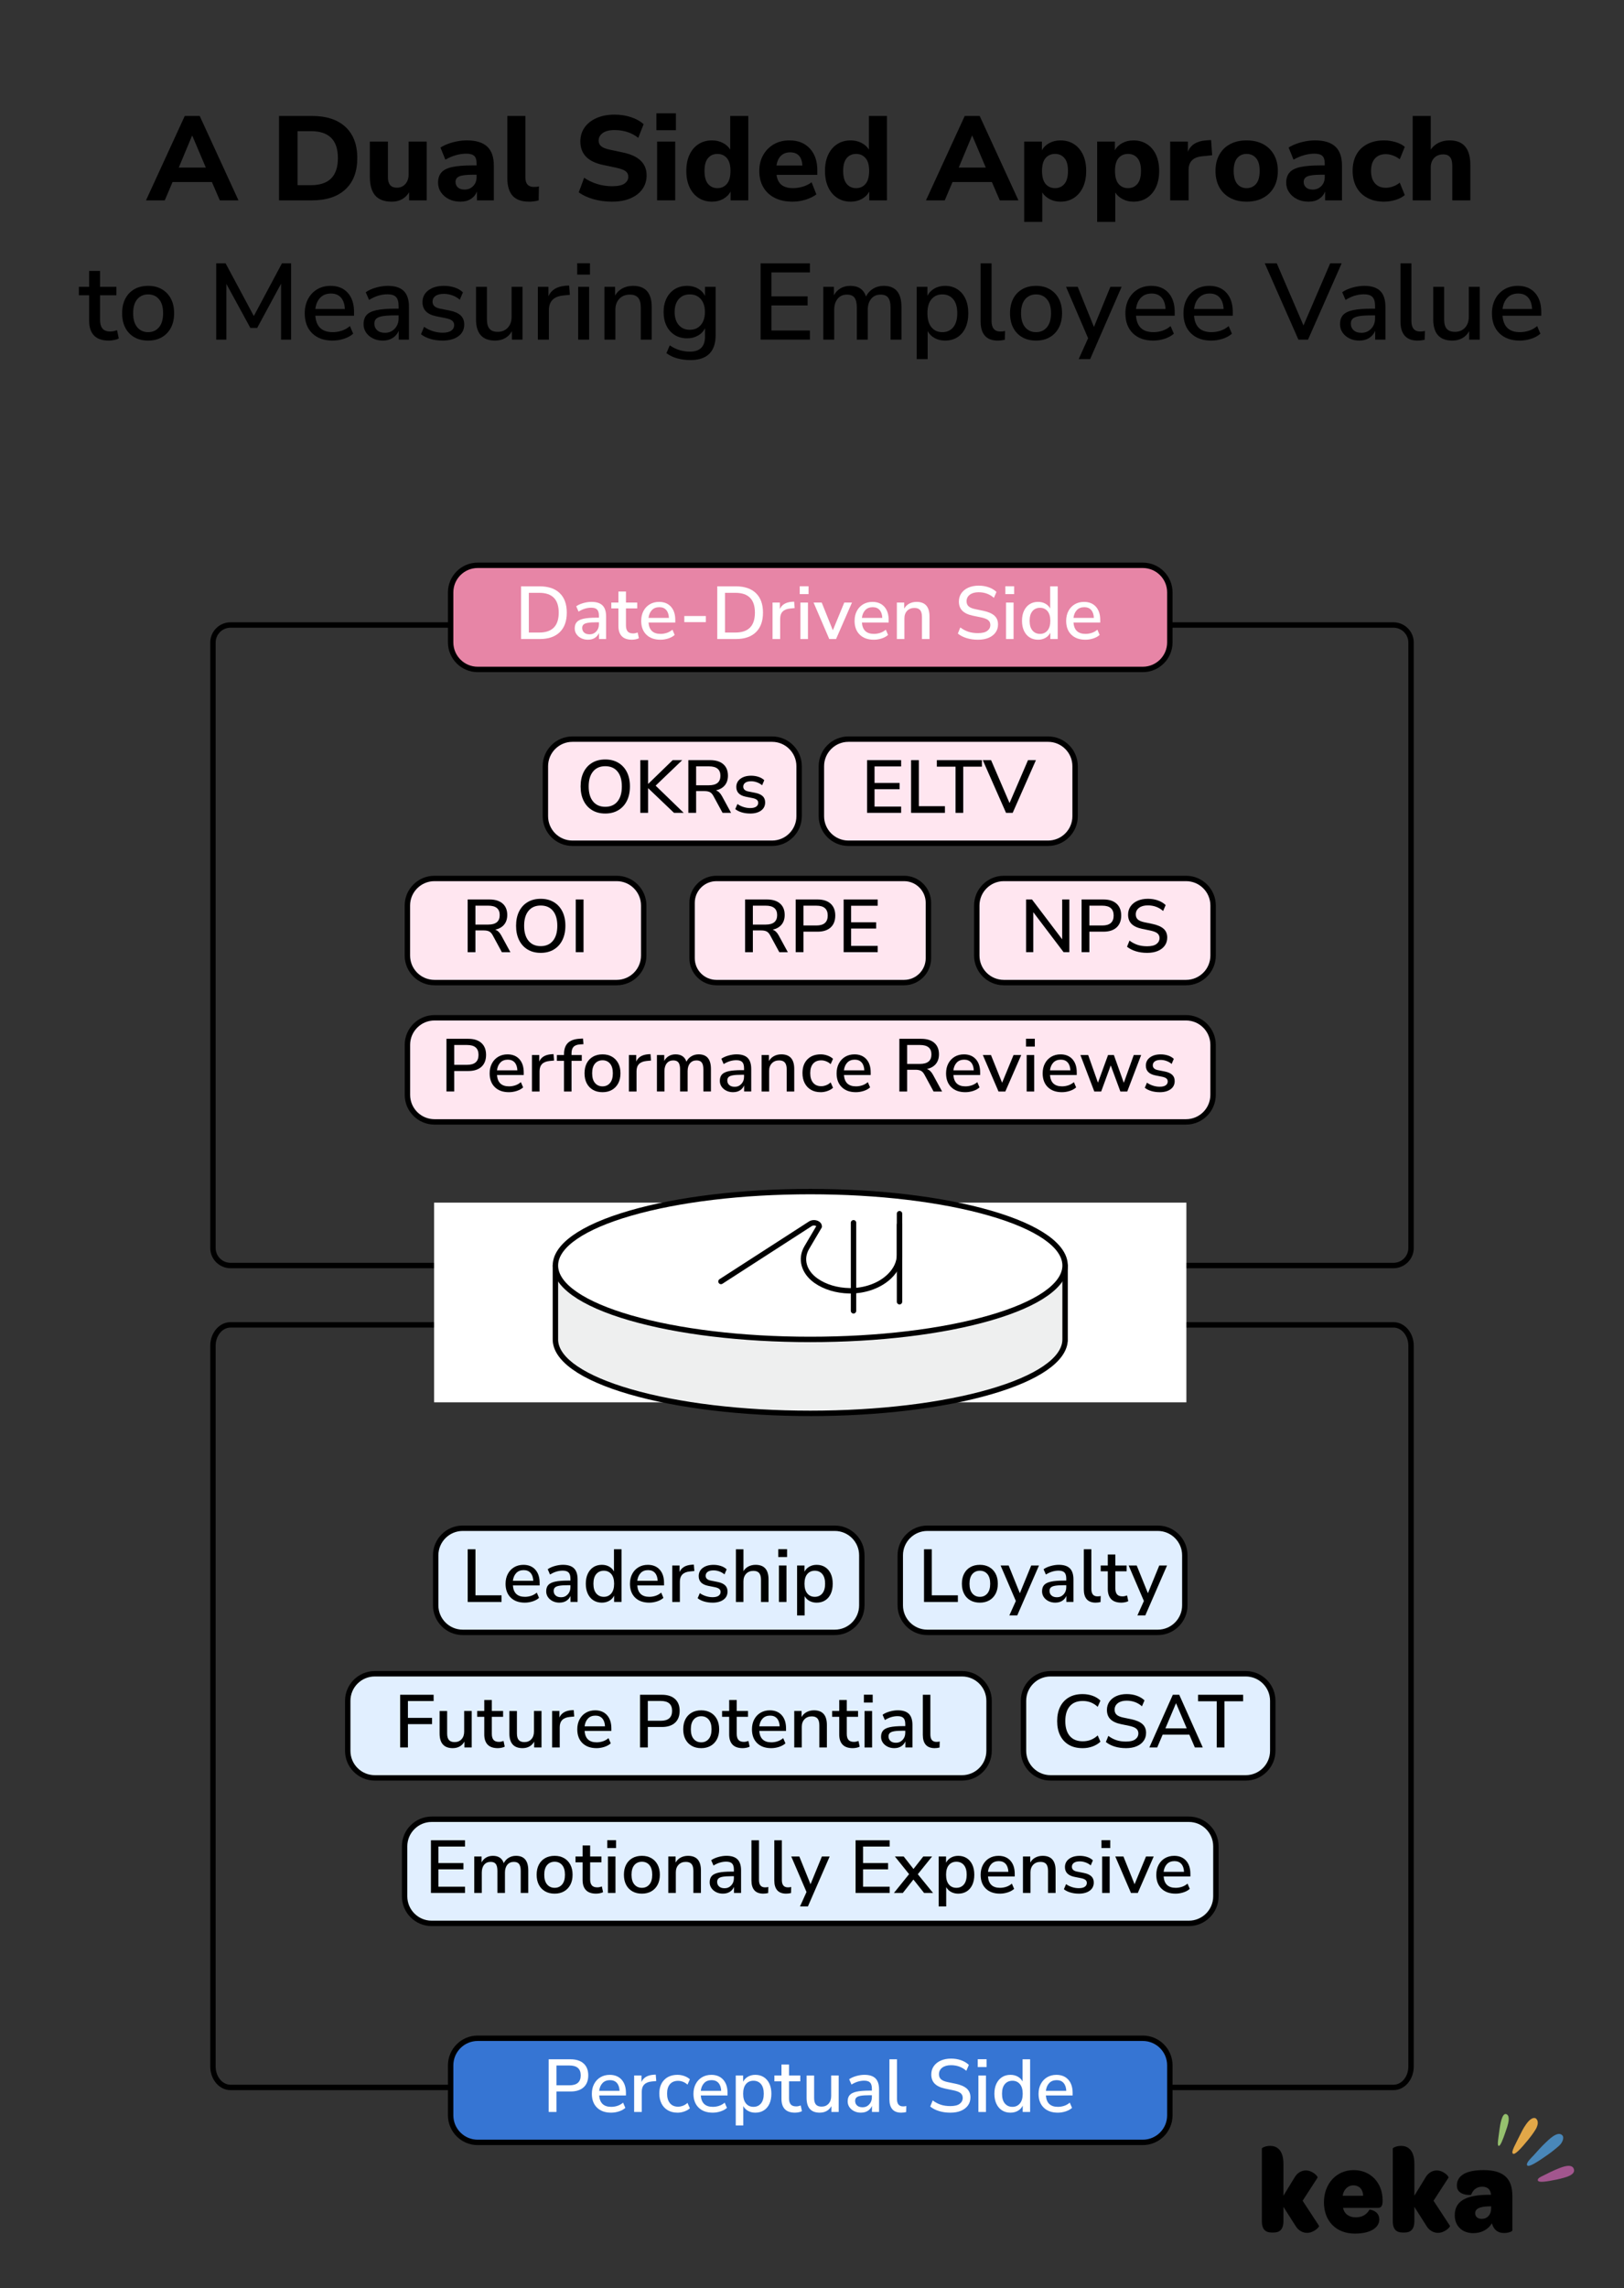 <?xml version="1.0" encoding="UTF-8"?><svg id="Layer_1" xmlns="http://www.w3.org/2000/svg" viewBox="0 0 1501.96 2114.86"><rect x="0" y="0" width="1501.96" height="2114.86" fill="#333333" stroke="none"/><path d="m1372.12,2005.78c-17.05,0-24.73,5.52-24.73,14.34,0,9.61,13.08,8.8,13.2,8.47,1.34-3.38,3.95-7.44,10.4-7.44,4.77,0,7.59,2.59,7.99,7.44h-1.97c-21.92.12-31.59,6.21-31.59,18.99,0,9.7,6.74,16.49,17.13,16.49,7.49,0,13.83-3.4,17.24-9.15,1.57,5.98,5.5,9.03,11.21,9.03,3.85,0,7.7-1.36,7.7-2.5v-31.84c.02-16.03-8.08-23.83-26.59-23.83Zm6.96,35.46c0,5.65-3.43,9.61-8.72,9.61-3.64,0-6.02-1.92-6.02-5.19,0-4.29,4.25-6.11,12.28-6.34h2.49v1.92h-.02Z" style="fill-rule:evenodd;"/><path d="m1340.98,2057.28l-15.17-23.16,13.83-21.35c.52-1.25-4.79-6.67-10.81-6.67-3.43,0-7.68,1.69-10.48,6.55l-10.27,16.83v-29.59c0-13.2-6.55-16.49-12.28-16.49-4.06,0-7.68,1.69-7.68,2.48v67.09c0,8.01,3.74,10.51,9.04,10.51h2.07c5.1,0,8.85-2.71,8.85-10.51v-13.22l11.11,17.51c2.91,4.84,7.17,6.55,10.8,6.55,5.92.02,11.51-5.4,11-6.53Z" style="fill-rule:evenodd;"/><path d="m1251.87,2005.78c-15.9,0-27.42,12.64-27.42,29.81s11.11,28.9,28.66,28.9c14.56,0,22.55-5.65,22.55-13.11,0-8.24-9.14-9.26-9.14-9.03-1.97,3.84-6.23,7.11-12.47,7.11s-10.71-2.92-11.94-8.8h32.53c3.01,0,3.95-2.36,4.06-5.65v-1.35c0-16.14-11.02-27.88-26.81-27.88Zm-10.06,23.73c.63-5.53,4.68-9.61,9.86-9.61,5.5,0,8.93,3.84,9.04,9.61h-18.89Z" style="fill-rule:evenodd;"/><path d="m1219.9,2057.28l-15.18-23.16,13.83-21.35c.52-1.25-4.77-6.67-10.8-6.67-3.43,0-7.68,1.69-10.5,6.55l-10.27,16.83v-29.59c0-13.2-6.55-16.49-12.26-16.49-4.06,0-7.68,1.69-7.68,2.48v67.09c0,8.01,3.74,10.51,9.04,10.51h2.09c5.08,0,8.83-2.71,8.83-10.51v-13.22l11.13,17.51c2.89,4.84,7.17,6.55,10.8,6.55,5.89.02,11.51-5.4,10.99-6.53Z" style="fill-rule:evenodd;"/><path d="m1395.31,1959.56c-.31,3.86-2.14,8.57-2.84,10.65-2.61,7.65-4.96,13.8-6.51,13.16-1.53-.65-.12-7.28.92-15.51.4-3.09,2.23-16.08,6.63-13.62,1.6.9,1.99,2.94,1.79,5.32Z" style="fill:#95c06e; fill-rule:evenodd;"/><path d="m1421.24,1966.23c-.37.85-.8,1.65-1.24,2.33-2.04,3.29-4.35,6.38-6.76,9.32-6.6,7.99-12.26,14.3-14.1,12.64-1.85-1.67,2.72-9.07,7.4-18.68,1.97-4.04,4.34-8.21,7.31-11.38,1.74-1.84,5.22-4.38,7.3-1.71,1.69,2.17,1.13,5.05.09,7.48Z" style="fill:#e2a748; fill-rule:evenodd;"/><path d="m1452,2010.77c-2,1.06-4.32,1.73-5.73,2.13-2.12.61-4.28,1.13-6.46,1.6-9.25,1.9-16.89,3.15-17.53.83-.57-2.08,3.19-3.54,4.46-4.19,4.82-2.44,9.73-4.94,14.75-6.9,3.29-1.29,12.17-4.88,14.05.44,1.01,2.81-1.01,4.77-3.53,6.09Z" style="fill:#a2568e; fill-rule:evenodd;"/><path d="m1443.23,1981.89c-1.36,1.61-3.1,2.94-4.63,4.21-2.4,2.02-4.88,3.9-7.43,5.69-9.4,6.59-17.31,11.68-18.77,9.59-1.53-2.19,4.6-7.67,5.62-8.82,3.62-4.05,7.24-8.17,11.18-11.9,2.98-2.81,11.32-11.51,15.71-7.05,1.51,1.56.66,4.36-.17,6.03-.4.83-.91,1.56-1.5,2.25Z" style="fill:#4987b9; fill-rule:evenodd;"/><path d="m135.02,185.19l35.85-78.01h13.83l35.85,78.01h-17.26l-7.3-16.93h-36.41l-7.19,16.93h-17.37Zm42.6-59.75l-12.28,29.43h25.01l-12.5-29.43h-.22Z"/><path d="m258.07,185.19v-78.01h30.54c13.28,0,23.57,3.38,30.87,10.12,7.3,6.75,10.96,16.36,10.96,28.83s-3.65,22.09-10.96,28.88c-7.3,6.79-17.59,10.18-30.87,10.18h-30.54Zm17.15-14.05h12.39c16.6,0,24.9-8.34,24.9-25.01s-8.3-24.9-24.9-24.9h-12.39v49.91Z"/><path d="m362.31,186.41c-6.94,0-12.04-1.92-15.33-5.75-3.28-3.83-4.92-9.59-4.92-17.26v-32.53h16.71v32.98c0,6.42,2.77,9.63,8.3,9.63,3.17,0,5.77-1.12,7.8-3.38,2.03-2.25,3.04-5.22,3.04-8.91v-30.32h16.71v54.33h-16.27v-7.41c-3.62,5.75-8.96,8.63-16.04,8.63Z"/><path d="m425.94,186.41c-4.06,0-7.64-.77-10.73-2.32-3.1-1.55-5.55-3.65-7.36-6.31-1.81-2.66-2.71-5.64-2.71-8.96,0-3.91,1.03-7.04,3.1-9.41,2.06-2.36,5.42-4.04,10.07-5.03s10.81-1.49,18.48-1.49h3.98v-1.88c0-3.25-.74-5.55-2.21-6.92-1.48-1.36-3.98-2.05-7.52-2.05-2.95,0-6.07.46-9.35,1.38-3.28.92-6.55,2.31-9.79,4.15l-4.54-11.18c1.92-1.25,4.26-2.4,7.03-3.43,2.77-1.03,5.66-1.83,8.69-2.38,3.02-.55,5.9-.83,8.63-.83,8.41,0,14.68,1.9,18.81,5.7,4.13,3.8,6.2,9.68,6.2,17.65v32.09h-15.6v-8.19c-1.11,2.88-2.97,5.16-5.59,6.86-2.62,1.7-5.81,2.55-9.57,2.55Zm3.76-11.18c3.1,0,5.72-1.07,7.86-3.21,2.14-2.14,3.21-4.91,3.21-8.3v-2.21h-3.87c-5.68,0-9.7.5-12.06,1.49-2.36,1-3.54,2.71-3.54,5.15,0,2.07.72,3.76,2.16,5.09s3.52,1.99,6.25,1.99Z"/><path d="m489.45,186.41c-7.01,0-12.14-1.83-15.38-5.48-3.25-3.65-4.87-9.09-4.87-16.32v-57.43h16.71v56.77c0,5.9,2.62,8.85,7.86,8.85.81,0,1.6-.04,2.38-.11.77-.07,1.53-.22,2.27-.44l-.22,12.95c-2.8.81-5.72,1.22-8.74,1.22Z"/><path d="m566.14,186.41c-6.12,0-11.9-.77-17.32-2.32-5.42-1.55-9.94-3.65-13.55-6.31l4.98-13.5c3.47,2.43,7.43,4.35,11.9,5.75,4.46,1.4,9.13,2.1,14,2.1,5.31,0,9.13-.83,11.45-2.49,2.32-1.66,3.49-3.74,3.49-6.25,0-2.14-.81-3.83-2.43-5.09-1.62-1.25-4.46-2.32-8.52-3.21l-12.5-2.66c-13.94-2.95-20.91-10.18-20.91-21.69,0-4.94,1.33-9.28,3.98-13,2.66-3.72,6.36-6.62,11.12-8.69,4.76-2.06,10.27-3.1,16.54-3.1,5.38,0,10.44.77,15.16,2.32,4.72,1.55,8.63,3.73,11.73,6.53l-4.98,12.61c-6.05-4.79-13.39-7.19-22.02-7.19-4.65,0-8.24.9-10.79,2.71-2.54,1.81-3.82,4.15-3.82,7.03,0,2.14.77,3.87,2.32,5.2s4.24,2.4,8.08,3.21l12.5,2.66c14.31,3.1,21.47,10.11,21.47,21.02,0,4.87-1.31,9.13-3.93,12.78-2.62,3.65-6.31,6.49-11.07,8.52-4.76,2.03-10.38,3.04-16.88,3.04Z"/><path d="m607.08,120.34v-15.6h18.04v15.6h-18.04Zm.66,64.84v-54.33h16.71v54.33h-16.71Z"/><path d="m658.53,186.41c-4.72,0-8.87-1.16-12.45-3.49-3.58-2.32-6.36-5.61-8.35-9.85-1.99-4.24-2.99-9.28-2.99-15.1s1-10.84,2.99-15.05c1.99-4.2,4.78-7.45,8.35-9.74,3.58-2.29,7.73-3.43,12.45-3.43,3.61,0,6.93.77,9.96,2.32,3.02,1.55,5.31,3.62,6.86,6.2v-31.09h16.71v78.01h-16.38v-8.19c-1.48,2.88-3.75,5.16-6.81,6.86-3.06,1.7-6.51,2.55-10.35,2.55Zm4.98-12.5c3.54,0,6.44-1.29,8.69-3.87,2.25-2.58,3.38-6.6,3.38-12.06s-1.13-9.35-3.38-11.9c-2.25-2.55-5.15-3.82-8.69-3.82s-6.42,1.27-8.63,3.82c-2.21,2.55-3.32,6.51-3.32,11.9s1.11,9.48,3.32,12.06c2.21,2.58,5.09,3.87,8.63,3.87Z"/><path d="m733.11,186.41c-6.42,0-11.93-1.16-16.54-3.49-4.61-2.32-8.15-5.61-10.62-9.85-2.47-4.24-3.71-9.24-3.71-14.99s1.2-10.53,3.6-14.77c2.4-4.24,5.68-7.56,9.85-9.96,4.17-2.4,8.98-3.6,14.44-3.6,7.89,0,14.16,2.49,18.81,7.47,4.65,4.98,6.97,11.71,6.97,20.19v4.2h-37.73c.59,4.28,2.16,7.4,4.7,9.35,2.54,1.96,6.07,2.93,10.57,2.93,2.95,0,5.94-.44,8.96-1.33,3.02-.89,5.75-2.25,8.19-4.09l4.43,11.18c-2.73,2.07-6.07,3.71-10.01,4.92-3.95,1.22-7.91,1.83-11.9,1.83Zm-2.32-45.59c-3.54,0-6.4,1.07-8.58,3.21-2.18,2.14-3.52,5.13-4.04,8.96h23.9c-.44-8.11-4.21-12.17-11.29-12.17Z"/><path d="m786.78,186.41c-4.72,0-8.87-1.16-12.45-3.49-3.58-2.32-6.36-5.61-8.35-9.85-1.99-4.24-2.99-9.28-2.99-15.1s1-10.84,2.99-15.05c1.99-4.2,4.78-7.45,8.35-9.74,3.58-2.29,7.73-3.43,12.45-3.43,3.61,0,6.93.77,9.96,2.32,3.02,1.55,5.31,3.62,6.86,6.2v-31.09h16.71v78.01h-16.38v-8.19c-1.48,2.88-3.75,5.16-6.81,6.86-3.06,1.7-6.51,2.55-10.35,2.55Zm4.98-12.5c3.54,0,6.44-1.29,8.69-3.87,2.25-2.58,3.38-6.6,3.38-12.06s-1.13-9.35-3.38-11.9c-2.25-2.55-5.15-3.82-8.69-3.82s-6.42,1.27-8.63,3.82c-2.21,2.55-3.32,6.51-3.32,11.9s1.11,9.48,3.32,12.06c2.21,2.58,5.09,3.87,8.63,3.87Z"/><path d="m856.38,185.19l35.85-78.01h13.83l35.85,78.01h-17.26l-7.3-16.93h-36.41l-7.19,16.93h-17.37Zm42.6-59.75l-12.28,29.43h25.01l-12.5-29.43h-.22Z"/><path d="m947.23,205.11v-74.25h16.38v8.08c1.47-2.8,3.74-5.03,6.81-6.69,3.06-1.66,6.51-2.49,10.35-2.49,4.72,0,8.87,1.14,12.45,3.43,3.58,2.29,6.36,5.53,8.35,9.74,1.99,4.2,2.99,9.22,2.99,15.05s-1,10.86-2.99,15.1c-1.99,4.24-4.78,7.52-8.35,9.85-3.58,2.32-7.73,3.49-12.45,3.49-3.62,0-6.92-.77-9.9-2.32-2.99-1.55-5.29-3.61-6.92-6.2v27.22h-16.71Zm28.55-31.21c3.54,0,6.42-1.29,8.63-3.87,2.21-2.58,3.32-6.6,3.32-12.06s-1.11-9.35-3.32-11.9-5.09-3.82-8.63-3.82-6.53,1.27-8.74,3.82-3.32,6.51-3.32,11.9,1.11,9.48,3.32,12.06c2.21,2.58,5.13,3.87,8.74,3.87Z"/><path d="m1014.73,205.11v-74.25h16.38v8.08c1.47-2.8,3.74-5.03,6.81-6.69,3.06-1.66,6.51-2.49,10.35-2.49,4.72,0,8.87,1.14,12.45,3.43,3.58,2.29,6.36,5.53,8.35,9.74,1.99,4.2,2.99,9.22,2.99,15.05s-1,10.86-2.99,15.1c-1.99,4.24-4.78,7.52-8.35,9.85-3.58,2.32-7.73,3.49-12.45,3.49-3.62,0-6.92-.77-9.9-2.32-2.99-1.55-5.29-3.61-6.92-6.2v27.22h-16.71Zm28.55-31.21c3.54,0,6.42-1.29,8.63-3.87,2.21-2.58,3.32-6.6,3.32-12.06s-1.11-9.35-3.32-11.9-5.09-3.82-8.63-3.82-6.53,1.27-8.74,3.82-3.32,6.51-3.32,11.9,1.11,9.48,3.32,12.06c2.21,2.58,5.13,3.87,8.74,3.87Z"/><path d="m1082.23,185.19v-54.33h16.38v9.41c2.58-6.34,8.11-9.85,16.6-10.51l4.87-.33,1,14.05-9.41,1c-8.26.81-12.39,5.02-12.39,12.61v28.11h-17.04Z"/><path d="m1152.93,186.41c-5.83,0-10.9-1.16-15.22-3.49-4.32-2.32-7.65-5.61-10.01-9.85-2.36-4.24-3.54-9.28-3.54-15.1s1.18-10.75,3.54-14.99c2.36-4.24,5.7-7.51,10.01-9.79,4.32-2.29,9.39-3.43,15.22-3.43s10.9,1.14,15.21,3.43c4.32,2.29,7.67,5.55,10.07,9.79,2.4,4.24,3.6,9.24,3.6,14.99s-1.2,10.86-3.6,15.1c-2.4,4.24-5.75,7.52-10.07,9.85-4.32,2.32-9.39,3.49-15.21,3.49Zm0-12.5c3.54,0,6.44-1.29,8.69-3.87,2.25-2.58,3.38-6.6,3.38-12.06s-1.13-9.35-3.38-11.9c-2.25-2.55-5.15-3.82-8.69-3.82s-6.42,1.27-8.63,3.82c-2.21,2.55-3.32,6.51-3.32,11.9s1.11,9.48,3.32,12.06c2.21,2.58,5.09,3.87,8.63,3.87Z"/><path d="m1210.36,186.41c-4.06,0-7.64-.77-10.73-2.32-3.1-1.55-5.55-3.65-7.36-6.31-1.81-2.66-2.71-5.64-2.71-8.96,0-3.91,1.03-7.04,3.1-9.41,2.06-2.36,5.42-4.04,10.07-5.03s10.81-1.49,18.48-1.49h3.98v-1.88c0-3.25-.74-5.55-2.21-6.92-1.48-1.36-3.98-2.05-7.52-2.05-2.95,0-6.07.46-9.35,1.38-3.28.92-6.55,2.31-9.79,4.15l-4.54-11.18c1.92-1.25,4.26-2.4,7.03-3.43,2.77-1.03,5.66-1.83,8.69-2.38,3.02-.55,5.9-.83,8.63-.83,8.41,0,14.68,1.9,18.81,5.7,4.13,3.8,6.2,9.68,6.2,17.65v32.09h-15.6v-8.19c-1.11,2.88-2.97,5.16-5.59,6.86-2.62,1.7-5.81,2.55-9.57,2.55Zm3.76-11.18c3.1,0,5.72-1.07,7.86-3.21,2.14-2.14,3.21-4.91,3.21-8.3v-2.21h-3.87c-5.68,0-9.7.5-12.06,1.49-2.36,1-3.54,2.71-3.54,5.15,0,2.07.72,3.76,2.16,5.09s3.52,1.99,6.25,1.99Z"/><path d="m1280.08,186.41c-5.9,0-11.05-1.16-15.44-3.49-4.39-2.32-7.77-5.62-10.12-9.9-2.36-4.28-3.54-9.33-3.54-15.16s1.18-10.84,3.54-15.05c2.36-4.2,5.73-7.43,10.12-9.68,4.39-2.25,9.53-3.38,15.44-3.38,3.47,0,6.97.52,10.51,1.55,3.54,1.03,6.42,2.51,8.63,4.43l-4.65,11.51c-1.85-1.47-3.91-2.64-6.2-3.49-2.29-.85-4.5-1.27-6.64-1.27-4.35,0-7.73,1.35-10.12,4.04-2.4,2.69-3.6,6.51-3.6,11.45s1.2,8.69,3.6,11.45c2.4,2.77,5.77,4.15,10.12,4.15,2.06,0,4.26-.4,6.58-1.22,2.32-.81,4.41-1.99,6.25-3.54l4.65,11.51c-2.21,1.92-5.09,3.41-8.63,4.48-3.54,1.07-7.05,1.6-10.51,1.6Z"/><path d="m1306.52,185.19v-78.01h16.71v31.09c1.92-2.8,4.39-4.92,7.41-6.36,3.02-1.44,6.38-2.16,10.07-2.16,12.76,0,19.14,7.6,19.14,22.8v32.64h-16.71v-31.87c0-3.76-.7-6.47-2.1-8.13s-3.47-2.49-6.2-2.49c-3.54,0-6.36,1.11-8.46,3.32-2.1,2.21-3.15,5.16-3.15,8.85v30.32h-16.71Z"/><path d="m100.65,314.81c-6.13,0-10.7-1.57-13.7-4.7-3-3.13-4.5-7.67-4.5-13.6v-23.6h-9.5v-7.8h9.5v-14.7h10.1v14.7h15.1v7.8h-15.1v22.8c0,3.53.75,6.2,2.25,8s3.95,2.7,7.35,2.7c1.07,0,2.1-.12,3.1-.35,1-.23,2-.52,3-.85l1.6,7.6c-1,.6-2.38,1.08-4.15,1.45-1.77.37-3.45.55-5.05.55Z"/><path d="m137.05,314.81c-4.93,0-9.2-1.03-12.8-3.1-3.6-2.07-6.38-4.98-8.35-8.75-1.97-3.77-2.95-8.25-2.95-13.45s.98-9.68,2.95-13.45c1.96-3.77,4.75-6.68,8.35-8.75,3.6-2.07,7.87-3.1,12.8-3.1s9,1.03,12.6,3.1c3.6,2.07,6.4,4.98,8.4,8.75,2,3.77,3,8.25,3,13.45s-1,9.68-3,13.45c-2,3.77-4.8,6.68-8.4,8.75-3.6,2.07-7.8,3.1-12.6,3.1Zm0-7.8c4.13,0,7.47-1.5,10-4.5,2.53-3,3.8-7.33,3.8-13s-1.27-9.98-3.8-12.95c-2.53-2.97-5.87-4.45-10-4.45s-7.57,1.48-10.1,4.45c-2.53,2.97-3.8,7.28-3.8,12.95s1.27,10,3.8,13c2.53,3,5.9,4.5,10.1,4.5Z"/><path d="m199.95,313.91v-70.5h8.7l26.1,48.7,26-48.7h8.5v70.5h-9.3v-51.7l-22.1,40.9h-6.3l-22.2-40.7v51.5h-9.4Z"/><path d="m307.64,314.81c-8,0-14.3-2.25-18.9-6.75-4.6-4.5-6.9-10.65-6.9-18.45,0-5,1.02-9.42,3.05-13.25,2.03-3.83,4.85-6.82,8.45-8.95,3.6-2.13,7.73-3.2,12.4-3.2,6.73,0,12.03,2.15,15.9,6.45,3.87,4.3,5.8,10.22,5.8,17.75v3.4h-35.8c.73,10.13,6.1,15.2,16.1,15.2,2.8,0,5.55-.43,8.25-1.3,2.7-.87,5.25-2.3,7.65-4.3l3,7c-2.2,2-5.03,3.57-8.5,4.7-3.47,1.13-6.97,1.7-10.5,1.7Zm-1.5-43.5c-4.2,0-7.53,1.3-10,3.9-2.47,2.6-3.97,6.07-4.5,10.4h27.3c-.2-4.53-1.4-8.05-3.6-10.55s-5.27-3.75-9.2-3.75Z"/><path d="m354.04,314.81c-3.4,0-6.43-.67-9.1-2-2.67-1.33-4.78-3.13-6.35-5.4-1.57-2.27-2.35-4.83-2.35-7.7,0-3.6.92-6.43,2.75-8.5,1.83-2.07,4.87-3.57,9.1-4.5,4.23-.93,9.95-1.4,17.15-1.4h3.4v-2.6c0-3.8-.8-6.53-2.4-8.2-1.6-1.67-4.23-2.5-7.9-2.5-2.8,0-5.6.42-8.4,1.25-2.8.83-5.67,2.15-8.6,3.95l-3.1-7.1c2.53-1.8,5.7-3.23,9.5-4.3,3.8-1.07,7.43-1.6,10.9-1.6,6.67,0,11.6,1.58,14.8,4.75,3.2,3.17,4.8,8.12,4.8,14.85v30.1h-9.5v-8.1c-1.2,2.8-3.07,5-5.6,6.6-2.53,1.6-5.57,2.4-9.1,2.4Zm2-7.2c3.6,0,6.6-1.27,9-3.8,2.4-2.53,3.6-5.73,3.6-9.6v-2.7h-3.3c-4.87,0-8.68.23-11.45.7-2.77.47-4.73,1.25-5.9,2.35-1.17,1.1-1.75,2.62-1.75,4.55,0,2.53.87,4.58,2.6,6.15,1.73,1.57,4.13,2.35,7.2,2.35Z"/><path d="m409.24,314.81c-4,0-7.73-.52-11.2-1.55-3.47-1.03-6.37-2.48-8.7-4.35l2.9-6.8c2.47,1.73,5.18,3.07,8.15,4,2.97.93,5.95,1.4,8.95,1.4,3.53,0,6.2-.63,8-1.9,1.8-1.27,2.7-2.97,2.7-5.1,0-1.73-.6-3.08-1.8-4.05-1.2-.97-3-1.72-5.4-2.25l-9.5-1.9c-8.4-1.73-12.6-6.07-12.6-13,0-4.6,1.83-8.27,5.5-11,3.67-2.73,8.47-4.1,14.4-4.1,3.4,0,6.65.5,9.75,1.5,3.1,1,5.68,2.5,7.75,4.5l-2.9,6.8c-2-1.73-4.3-3.07-6.9-4-2.6-.93-5.17-1.4-7.7-1.4-3.47,0-6.1.65-7.9,1.95-1.8,1.3-2.7,3.05-2.7,5.25,0,3.33,2.2,5.47,6.6,6.4l9.5,1.9c4.33.87,7.62,2.33,9.85,4.4,2.23,2.07,3.35,4.87,3.35,8.4,0,4.67-1.83,8.32-5.5,10.95-3.67,2.63-8.53,3.95-14.6,3.95Z"/><path d="m457.94,314.81c-11.8,0-17.7-6.57-17.7-19.7v-30h10.1v30.1c0,3.93.8,6.83,2.4,8.7,1.6,1.87,4.13,2.8,7.6,2.8,3.8,0,6.88-1.27,9.25-3.8,2.37-2.53,3.55-5.93,3.55-10.2v-27.6h10.1v48.8h-9.8v-7.8c-1.6,2.87-3.73,5.03-6.4,6.5-2.67,1.47-5.7,2.2-9.1,2.2Z"/><path d="m497.44,313.91v-48.8h9.8v8.7c2.53-5.8,7.8-9.03,15.8-9.7l3.3-.2.7,8.6-6.1.6c-8.87.87-13.3,5.43-13.3,13.7v27.1h-10.2Z"/><path d="m533.84,253.81v-10.5h11.8v10.5h-11.8Zm.9,60.1v-48.8h10.1v48.8h-10.1Z"/><path d="m559.04,313.91v-48.8h9.8v8.1c1.67-2.93,3.95-5.17,6.85-6.7,2.9-1.53,6.15-2.3,9.75-2.3,11.53,0,17.3,6.53,17.3,19.6v30.1h-10.1v-29.5c0-4.2-.82-7.27-2.45-9.2-1.63-1.93-4.18-2.9-7.65-2.9-4.07,0-7.32,1.28-9.75,3.85-2.43,2.57-3.65,5.95-3.65,10.15v27.6h-10.1Z"/><path d="m638.74,332.81c-4.4,0-8.5-.52-12.3-1.55-3.8-1.03-7.17-2.65-10.1-4.85l3.1-7.2c2.93,2,5.93,3.47,9,4.4,3.07.93,6.27,1.4,9.6,1.4,9.33,0,14-4.67,14-14v-7.7c-1.4,2.93-3.58,5.23-6.55,6.9-2.97,1.67-6.28,2.5-9.95,2.5-4.4,0-8.23-1.02-11.5-3.05-3.27-2.03-5.8-4.87-7.6-8.5-1.8-3.63-2.7-7.88-2.7-12.75s.9-9.02,2.7-12.65c1.8-3.63,4.33-6.47,7.6-8.5,3.27-2.03,7.1-3.05,11.5-3.05,3.73,0,7.07.83,10,2.5,2.93,1.67,5.1,3.97,6.5,6.9v-8.5h9.8v44.7c0,7.67-1.97,13.42-5.9,17.25-3.93,3.83-9.67,5.75-17.2,5.75Zm-.8-28c4.27,0,7.67-1.47,10.2-4.4,2.53-2.93,3.8-6.93,3.8-12s-1.27-9.05-3.8-11.95c-2.53-2.9-5.93-4.35-10.2-4.35s-7.67,1.45-10.2,4.35c-2.53,2.9-3.8,6.88-3.8,11.95s1.27,9.07,3.8,12c2.53,2.93,5.93,4.4,10.2,4.4Z"/><path d="m703.44,313.91v-70.5h45.6v8.4h-35.6v22.1h33.5v8.4h-33.5v23.2h35.6v8.4h-45.6Z"/><path d="m761.43,313.91v-48.8h9.8v7.9c1.47-2.8,3.5-4.97,6.1-6.5,2.6-1.53,5.63-2.3,9.1-2.3,7.47,0,12.3,3.27,14.5,9.8,1.53-3.07,3.73-5.47,6.6-7.2,2.87-1.73,6.13-2.6,9.8-2.6,10.93,0,16.4,6.53,16.4,19.6v30.1h-10.1v-29.6c0-4.13-.72-7.17-2.15-9.1-1.43-1.93-3.78-2.9-7.05-2.9-3.67,0-6.57,1.28-8.7,3.85-2.13,2.57-3.2,6.05-3.2,10.45v27.3h-10.1v-29.6c0-4.13-.7-7.17-2.1-9.1-1.4-1.93-3.73-2.9-7-2.9-3.67,0-6.55,1.28-8.65,3.85-2.1,2.57-3.15,6.05-3.15,10.45v27.3h-10.1Z"/><path d="m847.83,331.91v-66.8h9.9v8.3c1.4-2.8,3.53-5.03,6.4-6.7,2.87-1.67,6.17-2.5,9.9-2.5,4.33,0,8.12,1.03,11.35,3.1,3.23,2.07,5.73,4.98,7.5,8.75,1.77,3.77,2.65,8.25,2.65,13.45s-.88,9.7-2.65,13.5c-1.77,3.8-4.27,6.72-7.5,8.75-3.23,2.03-7.02,3.05-11.35,3.05-3.6,0-6.82-.78-9.65-2.35-2.83-1.57-4.98-3.72-6.45-6.45v25.9h-10.1Zm23.7-24.9c4.2,0,7.55-1.5,10.05-4.5s3.75-7.33,3.75-13-1.25-9.98-3.75-12.95c-2.5-2.97-5.85-4.45-10.05-4.45s-7.55,1.48-10.05,4.45c-2.5,2.97-3.75,7.28-3.75,12.95s1.25,10,3.75,13,5.85,4.5,10.05,4.5Z"/><path d="m922.83,314.81c-5.33,0-9.32-1.5-11.95-4.5-2.63-3-3.95-7.4-3.95-13.2v-53.7h10.1v53.1c0,6.6,2.7,9.9,8.1,9.9.8,0,1.55-.03,2.25-.1.7-.07,1.42-.2,2.15-.4l-.2,8.1c-2.27.53-4.43.8-6.5.8Z"/><path d="m958.23,314.81c-4.93,0-9.2-1.03-12.8-3.1-3.6-2.07-6.38-4.98-8.35-8.75-1.97-3.77-2.95-8.25-2.95-13.45s.98-9.68,2.95-13.45c1.96-3.77,4.75-6.68,8.35-8.75,3.6-2.07,7.87-3.1,12.8-3.1s9,1.03,12.6,3.1c3.6,2.07,6.4,4.98,8.4,8.75,2,3.77,3,8.25,3,13.45s-1,9.68-3,13.45c-2,3.77-4.8,6.68-8.4,8.75-3.6,2.07-7.8,3.1-12.6,3.1Zm0-7.8c4.13,0,7.47-1.5,10-4.5,2.53-3,3.8-7.33,3.8-13s-1.27-9.98-3.8-12.95c-2.53-2.97-5.87-4.45-10-4.45s-7.57,1.48-10.1,4.45c-2.53,2.97-3.8,7.28-3.8,12.95s1.27,10,3.8,13c2.53,3,5.9,4.5,10.1,4.5Z"/><path d="m997.63,331.91l8.7-19.3-20.4-47.5h10.8l15,37.1,15.2-37.1h10.4l-29.1,66.8h-10.6Z"/><path d="m1066.63,314.81c-8,0-14.3-2.25-18.9-6.75-4.6-4.5-6.9-10.65-6.9-18.45,0-5,1.02-9.42,3.05-13.25,2.03-3.83,4.85-6.82,8.45-8.95,3.6-2.13,7.73-3.2,12.4-3.2,6.73,0,12.03,2.15,15.9,6.45,3.87,4.3,5.8,10.22,5.8,17.75v3.4h-35.8c.73,10.13,6.1,15.2,16.1,15.2,2.8,0,5.55-.43,8.25-1.3,2.7-.87,5.25-2.3,7.65-4.3l3,7c-2.2,2-5.03,3.57-8.5,4.7-3.47,1.13-6.97,1.7-10.5,1.7Zm-1.5-43.5c-4.2,0-7.53,1.3-10,3.9-2.47,2.6-3.97,6.07-4.5,10.4h27.3c-.2-4.53-1.4-8.05-3.6-10.55s-5.27-3.75-9.2-3.75Z"/><path d="m1120.33,314.81c-8,0-14.3-2.25-18.9-6.75-4.6-4.5-6.9-10.65-6.9-18.45,0-5,1.02-9.42,3.05-13.25,2.03-3.83,4.85-6.82,8.45-8.95,3.6-2.13,7.73-3.2,12.4-3.2,6.73,0,12.03,2.15,15.9,6.45,3.87,4.3,5.8,10.22,5.8,17.75v3.4h-35.8c.73,10.13,6.1,15.2,16.1,15.2,2.8,0,5.55-.43,8.25-1.3,2.7-.87,5.25-2.3,7.65-4.3l3,7c-2.2,2-5.03,3.57-8.5,4.7-3.47,1.13-6.97,1.7-10.5,1.7Zm-1.5-43.5c-4.2,0-7.53,1.3-10,3.9-2.47,2.6-3.97,6.07-4.5,10.4h27.3c-.2-4.53-1.4-8.05-3.6-10.55s-5.27-3.75-9.2-3.75Z"/><path d="m1200.83,313.91l-31.1-70.5h11.1l24.7,57.4,24.7-57.4h10.6l-31.1,70.5h-8.9Z"/><path d="m1257.13,314.81c-3.4,0-6.43-.67-9.1-2-2.67-1.33-4.78-3.13-6.35-5.4-1.57-2.27-2.35-4.83-2.35-7.7,0-3.6.92-6.43,2.75-8.5,1.83-2.07,4.87-3.57,9.1-4.5,4.23-.93,9.95-1.4,17.15-1.4h3.4v-2.6c0-3.8-.8-6.53-2.4-8.2-1.6-1.67-4.23-2.5-7.9-2.5-2.8,0-5.6.42-8.4,1.25-2.8.83-5.67,2.15-8.6,3.95l-3.1-7.1c2.53-1.8,5.7-3.23,9.5-4.3,3.8-1.07,7.43-1.6,10.9-1.6,6.67,0,11.6,1.58,14.8,4.75,3.2,3.17,4.8,8.12,4.8,14.85v30.1h-9.5v-8.1c-1.2,2.8-3.07,5-5.6,6.6-2.53,1.6-5.57,2.4-9.1,2.4Zm2-7.2c3.6,0,6.6-1.27,9-3.8,2.4-2.53,3.6-5.73,3.6-9.6v-2.7h-3.3c-4.87,0-8.68.23-11.45.7-2.77.47-4.73,1.25-5.9,2.35-1.17,1.1-1.75,2.62-1.75,4.55,0,2.53.87,4.58,2.6,6.15,1.73,1.57,4.13,2.35,7.2,2.35Z"/><path d="m1311.13,314.81c-5.33,0-9.32-1.5-11.95-4.5-2.63-3-3.95-7.4-3.95-13.2v-53.7h10.1v53.1c0,6.6,2.7,9.9,8.1,9.9.8,0,1.55-.03,2.25-.1.7-.07,1.42-.2,2.15-.4l-.2,8.1c-2.27.53-4.43.8-6.5.8Z"/><path d="m1343.23,314.81c-11.8,0-17.7-6.57-17.7-19.7v-30h10.1v30.1c0,3.93.8,6.83,2.4,8.7,1.6,1.87,4.13,2.8,7.6,2.8,3.8,0,6.88-1.27,9.25-3.8,2.37-2.53,3.55-5.93,3.55-10.2v-27.6h10.1v48.8h-9.8v-7.8c-1.6,2.87-3.73,5.03-6.4,6.5-2.67,1.47-5.7,2.2-9.1,2.2Z"/><path d="m1405.63,314.81c-8,0-14.3-2.25-18.9-6.75-4.6-4.5-6.9-10.65-6.9-18.45,0-5,1.02-9.42,3.05-13.25,2.03-3.83,4.85-6.82,8.45-8.95,3.6-2.13,7.73-3.2,12.4-3.2,6.73,0,12.03,2.15,15.9,6.45,3.87,4.3,5.8,10.22,5.8,17.75v3.4h-35.8c.73,10.13,6.1,15.2,16.1,15.2,2.8,0,5.55-.43,8.25-1.3,2.7-.87,5.25-2.3,7.65-4.3l3,7c-2.2,2-5.03,3.57-8.5,4.7-3.47,1.13-6.97,1.7-10.5,1.7Zm-1.5-43.5c-4.2,0-7.53,1.3-10,3.9-2.47,2.6-3.97,6.07-4.5,10.4h27.3c-.2-4.53-1.4-8.05-3.6-10.55s-5.27-3.75-9.2-3.75Z"/><path d="m789.14,908.19h-126.57c-12.43,0-22.5-10.07-22.5-22.5v-51.24c0-12.43,10.07-22.5,22.5-22.5h173.57c12.43,0,22.5,10.07,22.5,22.5v51.24c0,12.43-10.07,22.5-22.5,22.5h-47" style="fill:#ffe6f0;"/><path d="m836.14,910.69h-173.57c-13.79,0-25-11.21-25-25v-51.24c0-13.79,11.21-25,25-25h173.57c13.79,0,25,11.21,25,25v51.24c0,13.79-11.21,25-25,25Zm-173.57-96.24c-11.03,0-20,8.97-20,20v51.24c0,11.03,8.97,20,20,20h173.57c11.03,0,20-8.97,20-20v-51.24c0-11.03-8.97-20-20-20h-173.57Z"/><path d="m689.1,880.08v-48.71h20.18c5.25,0,9.3,1.26,12.16,3.77,2.86,2.51,4.28,6.02,4.28,10.54,0,3.64-.97,6.62-2.9,8.95-1.93,2.33-4.68,3.88-8.22,4.66,2.21.74,4.08,2.51,5.6,5.32l8.43,15.48h-7.88l-8.43-15.55c-.97-1.8-2.08-3.01-3.35-3.63-1.27-.62-2.89-.93-4.87-.93h-7.81v20.11h-7.19Zm7.19-25.5h11.82c7.09,0,10.64-2.92,10.64-8.78s-3.55-8.71-10.64-8.71h-11.82v17.48Z"/><path d="m735.88,880.08v-48.71h20.18c5.25,0,9.3,1.3,12.16,3.9,2.86,2.6,4.28,6.25,4.28,10.95s-1.43,8.42-4.28,11.02c-2.86,2.6-6.91,3.9-12.16,3.9h-12.99v18.93h-7.19Zm7.19-24.67h11.95c7,0,10.5-3.06,10.5-9.19s-3.5-9.12-10.5-9.12h-11.95v18.31Z"/><path d="m780.24,880.08v-48.71h31.51v5.8h-24.6v15.27h23.15v5.8h-23.15v16.03h24.6v5.8h-31.51Z"/><rect x="903.37" y="811.94" width="218.57" height="96.24" rx="25" ry="25" style="fill:#ffe6f0;"/><path d="m1096.94,910.69h-168.57c-15.16,0-27.5-12.34-27.5-27.5v-46.24c0-15.16,12.34-27.5,27.5-27.5h168.57c15.16,0,27.5,12.34,27.5,27.5v46.24c0,15.16-12.34,27.5-27.5,27.5Zm-168.57-96.24c-12.41,0-22.5,10.09-22.5,22.5v46.24c0,12.41,10.09,22.5,22.5,22.5h168.57c12.41,0,22.5-10.09,22.5-22.5v-46.24c0-12.41-10.09-22.5-22.5-22.5h-168.57Z"/><path d="m948.98,880.08v-48.71h5.46l27.92,36.83v-36.83h6.63v48.71h-5.32l-28.05-36.97v36.97h-6.63Z"/><path d="m1000.32,880.08v-48.71h20.18c5.25,0,9.3,1.3,12.16,3.9,2.86,2.6,4.28,6.25,4.28,10.95s-1.43,8.42-4.28,11.02c-2.86,2.6-6.91,3.9-12.16,3.9h-12.99v18.93h-7.19Zm7.19-24.67h11.95c7,0,10.5-3.06,10.5-9.19s-3.5-9.12-10.5-9.12h-11.95v18.31Z"/><path d="m1060.92,880.71c-3.82,0-7.32-.5-10.5-1.49-3.18-.99-5.87-2.38-8.08-4.18l2.28-5.67c2.3,1.75,4.77,3.06,7.39,3.94,2.63.88,5.6,1.31,8.91,1.31,3.92,0,6.81-.7,8.67-2.11,1.87-1.4,2.8-3.24,2.8-5.49,0-1.84-.67-3.3-2-4.39-1.34-1.08-3.57-1.95-6.7-2.59l-7.39-1.52c-4.38-.92-7.64-2.44-9.78-4.56-2.14-2.12-3.21-4.98-3.21-8.57,0-2.9.77-5.46,2.31-7.67,1.54-2.21,3.7-3.93,6.46-5.15,2.76-1.22,5.94-1.83,9.54-1.83,3.32,0,6.39.5,9.22,1.49,2.83.99,5.24,2.43,7.22,4.32l-2.35,5.46c-3.92-3.45-8.64-5.18-14.17-5.18-3.41,0-6.12.76-8.12,2.28s-3.01,3.55-3.01,6.08c0,1.93.62,3.48,1.87,4.63,1.24,1.15,3.32,2.03,6.22,2.63l7.32,1.52c4.61.97,8.04,2.45,10.3,4.46,2.26,2,3.39,4.71,3.39,8.12,0,2.86-.76,5.34-2.28,7.46-1.52,2.12-3.66,3.77-6.43,4.94s-6.06,1.76-9.88,1.76Z"/><rect x="376.77" y="811.94" width="218.57" height="96.24" rx="25" ry="25" style="fill:#ffe6f0;"/><path d="m570.34,910.69h-168.57c-15.16,0-27.5-12.34-27.5-27.5v-46.24c0-15.16,12.34-27.5,27.5-27.5h168.57c15.16,0,27.5,12.34,27.5,27.5v46.24c0,15.16-12.34,27.5-27.5,27.5Zm-168.57-96.24c-12.41,0-22.5,10.09-22.5,22.5v46.24c0,12.41,10.09,22.5,22.5,22.5h168.57c12.41,0,22.5-10.09,22.5-22.5v-46.24c0-12.41-10.09-22.5-22.5-22.5h-168.57Z"/><path d="m432.51,880.08v-48.71h20.18c5.25,0,9.3,1.26,12.16,3.77,2.86,2.51,4.28,6.02,4.28,10.54,0,3.64-.97,6.62-2.9,8.95-1.93,2.33-4.68,3.88-8.22,4.66,2.21.74,4.08,2.51,5.6,5.32l8.43,15.48h-7.88l-8.43-15.55c-.97-1.8-2.08-3.01-3.35-3.63-1.27-.62-2.89-.93-4.87-.93h-7.81v20.11h-7.19Zm7.19-25.5h11.82c7.09,0,10.64-2.92,10.64-8.78s-3.55-8.71-10.64-8.71h-11.82v17.48Z"/><path d="m500.09,880.71c-4.65,0-8.68-1.02-12.09-3.07-3.41-2.05-6.05-4.95-7.91-8.71-1.87-3.75-2.8-8.16-2.8-13.23s.93-9.54,2.8-13.27c1.87-3.73,4.5-6.61,7.91-8.64,3.41-2.03,7.44-3.04,12.09-3.04s8.63,1.01,12.06,3.04c3.43,2.03,6.08,4.91,7.95,8.64,1.87,3.73,2.8,8.13,2.8,13.2s-.93,9.55-2.8,13.3c-1.87,3.76-4.51,6.66-7.95,8.71-3.43,2.05-7.45,3.07-12.06,3.07Zm0-6.22c4.84,0,8.6-1.65,11.3-4.94,2.7-3.29,4.04-7.91,4.04-13.85s-1.34-10.55-4.01-13.82c-2.67-3.27-6.45-4.91-11.33-4.91s-8.6,1.64-11.3,4.91c-2.7,3.27-4.04,7.88-4.04,13.82s1.35,10.56,4.04,13.85c2.69,3.29,6.46,4.94,11.3,4.94Z"/><path d="m532.49,880.08v-48.71h7.19v48.71h-7.19Z"/><rect x="759.66" y="683.16" width="234.65" height="96.24" rx="25" ry="25" style="fill:#ffe6f0;"/><path d="m969.31,781.91h-184.65c-15.16,0-27.5-12.34-27.5-27.5v-46.24c0-15.16,12.34-27.5,27.5-27.5h184.65c15.16,0,27.5,12.34,27.5,27.5v46.24c0,15.16-12.34,27.5-27.5,27.5Zm-184.65-96.24c-12.41,0-22.5,10.09-22.5,22.5v46.24c0,12.41,10.09,22.5,22.5,22.5h184.65c12.41,0,22.5-10.09,22.5-22.5v-46.24c0-12.41-10.09-22.5-22.5-22.5h-184.65Z"/><path d="m801.91,751.31v-48.71h31.51v5.8h-24.6v15.27h23.15v5.8h-23.15v16.03h24.6v5.8h-31.51Z"/><path d="m842.61,751.31v-48.71h7.19v42.56h24.12v6.15h-31.3Z"/><path d="m883.72,751.31v-42.7h-17.27v-6.01h41.67v6.01h-17.27v42.7h-7.12Z"/><path d="m930.43,751.31l-21.49-48.71h7.67l17.07,39.66,17.07-39.66h7.32l-21.49,48.71h-6.15Z"/><rect x="504.4" y="683.16" width="234.65" height="96.24" rx="25" ry="25" style="fill:#ffe6f0;"/><path d="m714.06,781.91h-184.66c-15.16,0-27.5-12.34-27.5-27.5v-46.24c0-15.16,12.34-27.5,27.5-27.5h184.66c15.16,0,27.5,12.34,27.5,27.5v46.24c0,15.16-12.34,27.5-27.5,27.5Zm-184.66-96.24c-12.41,0-22.5,10.09-22.5,22.5v46.24c0,12.41,10.09,22.5,22.5,22.5h184.66c12.41,0,22.5-10.09,22.5-22.5v-46.24c0-12.41-10.09-22.5-22.5-22.5h-184.66Z"/><path d="m559.78,751.93c-4.65,0-8.68-1.02-12.09-3.07-3.41-2.05-6.05-4.95-7.91-8.71-1.87-3.75-2.8-8.16-2.8-13.23s.93-9.54,2.8-13.27c1.87-3.73,4.5-6.61,7.91-8.64,3.41-2.03,7.44-3.04,12.09-3.04s8.63,1.01,12.06,3.04c3.43,2.03,6.08,4.91,7.95,8.64,1.87,3.73,2.8,8.13,2.8,13.2s-.93,9.55-2.8,13.3c-1.87,3.76-4.51,6.66-7.95,8.71-3.43,2.05-7.45,3.07-12.06,3.07Zm0-6.22c4.84,0,8.6-1.65,11.3-4.94,2.7-3.29,4.04-7.91,4.04-13.85s-1.34-10.55-4.01-13.82c-2.67-3.27-6.45-4.91-11.33-4.91s-8.6,1.64-11.3,4.91c-2.7,3.27-4.04,7.88-4.04,13.82s1.35,10.56,4.04,13.85c2.69,3.29,6.46,4.94,11.3,4.94Z"/><path d="m592.19,751.31v-48.71h7.19v21.9h.14l22.59-21.9h8.84l-24.6,23.56,25.98,25.15h-8.98l-23.84-22.73h-.14v22.73h-7.19Z"/><path d="m636.62,751.31v-48.71h20.18c5.25,0,9.3,1.26,12.16,3.77,2.86,2.51,4.28,6.02,4.28,10.54,0,3.64-.97,6.62-2.9,8.95-1.93,2.33-4.68,3.88-8.22,4.66,2.21.74,4.08,2.51,5.6,5.32l8.43,15.48h-7.88l-8.43-15.55c-.97-1.8-2.08-3.01-3.35-3.63-1.27-.62-2.89-.93-4.87-.93h-7.81v20.11h-7.19Zm7.19-25.5h11.82c7.09,0,10.64-2.92,10.64-8.78s-3.55-8.71-10.64-8.71h-11.82v17.48Z"/><path d="m693.76,751.93c-2.76,0-5.34-.36-7.74-1.07-2.4-.71-4.4-1.72-6.01-3.01l2-4.7c1.7,1.2,3.58,2.12,5.63,2.76,2.05.65,4.11.97,6.18.97,2.44,0,4.28-.44,5.53-1.31,1.24-.87,1.87-2.05,1.87-3.52,0-1.2-.42-2.13-1.24-2.8-.83-.67-2.07-1.19-3.73-1.55l-6.56-1.31c-5.8-1.2-8.71-4.19-8.71-8.98,0-3.18,1.27-5.71,3.8-7.6,2.53-1.89,5.85-2.83,9.95-2.83,2.35,0,4.59.35,6.74,1.04,2.14.69,3.93,1.73,5.36,3.11l-2,4.7c-1.38-1.2-2.97-2.12-4.77-2.76-1.8-.64-3.57-.97-5.32-.97-2.4,0-4.22.45-5.46,1.35-1.24.9-1.87,2.11-1.87,3.63,0,2.3,1.52,3.78,4.56,4.42l6.56,1.31c2.99.6,5.26,1.61,6.81,3.04,1.54,1.43,2.31,3.36,2.31,5.8,0,3.22-1.27,5.75-3.8,7.57-2.53,1.82-5.9,2.73-10.09,2.73Z"/><rect x="376.81" y="940.72" width="745.1" height="96.24" rx="25" ry="25" style="fill:#ffe6f0;"/><path d="m1096.91,1039.46H401.81c-15.16,0-27.5-12.34-27.5-27.5v-46.24c0-15.16,12.34-27.5,27.5-27.5h695.1c15.16,0,27.5,12.34,27.5,27.5v46.24c0,15.16-12.34,27.5-27.5,27.5Zm-695.1-96.24c-12.41,0-22.5,10.09-22.5,22.5v46.24c0,12.41,10.09,22.5,22.5,22.5h695.1c12.41,0,22.5-10.09,22.5-22.5v-46.24c0-12.41-10.09-22.5-22.5-22.5H401.81Z"/><path d="m412.92,1008.86v-48.71h20.18c5.25,0,9.3,1.3,12.16,3.9,2.86,2.6,4.28,6.25,4.28,10.95s-1.43,8.42-4.28,11.02c-2.86,2.6-6.91,3.9-12.16,3.9h-12.99v18.93h-7.19Zm7.19-24.67h11.95c7,0,10.5-3.06,10.5-9.19s-3.5-9.12-10.5-9.12h-11.95v18.31Z"/><path d="m470.69,1009.49c-5.53,0-9.88-1.55-13.06-4.66s-4.77-7.36-4.77-12.75c0-3.45.7-6.51,2.11-9.16,1.4-2.65,3.35-4.71,5.84-6.18,2.49-1.47,5.34-2.21,8.57-2.21,4.65,0,8.31,1.49,10.99,4.46,2.67,2.97,4.01,7.06,4.01,12.26v2.35h-24.74c.51,7,4.21,10.5,11.12,10.5,1.93,0,3.83-.3,5.7-.9,1.87-.6,3.63-1.59,5.29-2.97l2.07,4.84c-1.52,1.38-3.48,2.46-5.87,3.25-2.4.78-4.81,1.17-7.25,1.17Zm-1.04-30.06c-2.9,0-5.21.9-6.91,2.69-1.71,1.8-2.74,4.19-3.11,7.19h18.86c-.14-3.13-.97-5.56-2.49-7.29-1.52-1.73-3.64-2.59-6.36-2.59Z"/><path d="m491.97,1008.86v-33.72h6.77v6.01c1.75-4.01,5.39-6.24,10.92-6.7l2.28-.14.48,5.94-4.22.41c-6.13.6-9.19,3.76-9.19,9.47v18.73h-7.05Z"/><path d="m521.61,1008.86v-28.33h-6.56v-5.39h6.56v-.62c0-4.65,1.19-8.15,3.56-10.5,2.37-2.35,6.02-3.66,10.95-3.94l3.04-.21.48,5.25-3.18.21c-2.81.18-4.83.94-6.05,2.28-1.22,1.34-1.83,3.32-1.83,5.94v1.59h9.47v5.39h-9.47v28.33h-6.98Z"/><path d="m557.26,1009.49c-3.41,0-6.36-.71-8.84-2.14-2.49-1.43-4.41-3.44-5.77-6.05-1.36-2.6-2.04-5.7-2.04-9.29s.68-6.69,2.04-9.29c1.36-2.6,3.28-4.62,5.77-6.05,2.49-1.43,5.44-2.14,8.84-2.14s6.22.71,8.71,2.14c2.49,1.43,4.42,3.44,5.8,6.05,1.38,2.6,2.07,5.7,2.07,9.29s-.69,6.69-2.07,9.29c-1.38,2.6-3.32,4.62-5.8,6.05-2.49,1.43-5.39,2.14-8.71,2.14Zm0-5.39c2.86,0,5.16-1.04,6.91-3.11,1.75-2.07,2.62-5.07,2.62-8.98s-.88-6.9-2.62-8.95c-1.75-2.05-4.05-3.07-6.91-3.07s-5.23,1.03-6.98,3.07c-1.75,2.05-2.63,5.03-2.63,8.95s.87,6.91,2.63,8.98c1.75,2.07,4.08,3.11,6.98,3.11Z"/><path d="m581.65,1008.86v-33.72h6.77v6.01c1.75-4.01,5.39-6.24,10.92-6.7l2.28-.14.48,5.94-4.22.41c-6.13.6-9.19,3.76-9.19,9.47v18.73h-7.05Z"/><path d="m607.56,1008.86v-33.72h6.77v5.46c1.01-1.93,2.42-3.43,4.21-4.49,1.8-1.06,3.89-1.59,6.29-1.59,5.16,0,8.5,2.26,10.02,6.77,1.06-2.12,2.58-3.78,4.56-4.98,1.98-1.2,4.24-1.8,6.77-1.8,7.55,0,11.33,4.52,11.33,13.54v20.8h-6.98v-20.45c0-2.86-.5-4.95-1.49-6.29-.99-1.34-2.61-2-4.87-2-2.53,0-4.54.89-6.01,2.66-1.47,1.77-2.21,4.18-2.21,7.22v18.86h-6.98v-20.45c0-2.86-.48-4.95-1.45-6.29-.97-1.34-2.58-2-4.84-2-2.53,0-4.53.89-5.98,2.66-1.45,1.77-2.18,4.18-2.18,7.22v18.86h-6.98Z"/><path d="m678.04,1009.49c-2.35,0-4.45-.46-6.29-1.38-1.84-.92-3.31-2.16-4.39-3.73-1.08-1.57-1.62-3.34-1.62-5.32,0-2.49.63-4.44,1.9-5.87,1.27-1.43,3.36-2.46,6.29-3.11,2.92-.64,6.88-.97,11.85-.97h2.35v-1.8c0-2.63-.55-4.51-1.66-5.67-1.11-1.15-2.93-1.73-5.46-1.73-1.93,0-3.87.29-5.8.86-1.94.58-3.92,1.49-5.94,2.73l-2.14-4.91c1.75-1.24,3.94-2.23,6.56-2.97,2.63-.74,5.14-1.11,7.53-1.11,4.61,0,8.02,1.09,10.23,3.28,2.21,2.19,3.32,5.61,3.32,10.26v20.8h-6.56v-5.6c-.83,1.93-2.12,3.45-3.87,4.56s-3.85,1.66-6.29,1.66Zm1.38-4.97c2.49,0,4.56-.87,6.22-2.63,1.66-1.75,2.49-3.96,2.49-6.63v-1.87h-2.28c-3.36,0-6,.16-7.91.48-1.91.32-3.27.86-4.08,1.62-.81.76-1.21,1.81-1.21,3.14,0,1.75.6,3.17,1.8,4.25,1.2,1.08,2.86,1.62,4.98,1.62Z"/><path d="m704.37,1008.86v-33.72h6.77v5.6c1.15-2.03,2.73-3.57,4.73-4.63,2-1.06,4.25-1.59,6.74-1.59,7.97,0,11.95,4.52,11.95,13.54v20.8h-6.98v-20.38c0-2.9-.56-5.02-1.69-6.36-1.13-1.34-2.89-2-5.29-2-2.81,0-5.06.89-6.74,2.66-1.68,1.77-2.52,4.11-2.52,7.01v19.07h-6.98Z"/><path d="m759.03,1009.49c-3.46,0-6.44-.73-8.95-2.18s-4.46-3.5-5.84-6.15c-1.38-2.65-2.07-5.77-2.07-9.36,0-5.34,1.52-9.56,4.56-12.65,3.04-3.09,7.14-4.63,12.3-4.63,2.12,0,4.21.37,6.29,1.11,2.07.74,3.78,1.75,5.11,3.04l-2.21,4.91c-1.29-1.2-2.71-2.08-4.25-2.66-1.54-.58-3.01-.86-4.39-.86-3.27,0-5.79,1.03-7.57,3.07-1.77,2.05-2.66,4.96-2.66,8.74s.89,6.74,2.66,8.88c1.77,2.14,4.29,3.21,7.57,3.21,1.38,0,2.84-.29,4.39-.86,1.54-.58,2.96-1.46,4.25-2.66l2.21,4.97c-1.34,1.24-3.05,2.23-5.15,2.97-2.1.74-4.18,1.11-6.25,1.11Z"/><path d="m791.57,1009.49c-5.53,0-9.88-1.55-13.06-4.66s-4.77-7.36-4.77-12.75c0-3.45.7-6.51,2.11-9.16,1.4-2.65,3.35-4.71,5.84-6.18,2.49-1.47,5.34-2.21,8.57-2.21,4.65,0,8.31,1.49,10.99,4.46,2.67,2.97,4.01,7.06,4.01,12.26v2.35h-24.74c.51,7,4.21,10.5,11.12,10.5,1.93,0,3.83-.3,5.7-.9,1.87-.6,3.63-1.59,5.29-2.97l2.07,4.84c-1.52,1.38-3.48,2.46-5.87,3.25-2.4.78-4.81,1.17-7.25,1.17Zm-1.04-30.06c-2.9,0-5.21.9-6.91,2.69-1.71,1.8-2.74,4.19-3.11,7.19h18.86c-.14-3.13-.97-5.56-2.49-7.29-1.52-1.73-3.64-2.59-6.36-2.59Z"/><path d="m831.78,1008.86v-48.71h20.18c5.25,0,9.3,1.26,12.16,3.77,2.86,2.51,4.28,6.02,4.28,10.54,0,3.64-.97,6.62-2.9,8.95-1.93,2.33-4.68,3.88-8.22,4.66,2.21.74,4.08,2.51,5.6,5.32l8.43,15.48h-7.88l-8.43-15.55c-.97-1.8-2.08-3.01-3.35-3.63-1.27-.62-2.89-.93-4.87-.93h-7.81v20.11h-7.19Zm7.19-25.5h11.82c7.09,0,10.64-2.92,10.64-8.78s-3.55-8.71-10.64-8.71h-11.82v17.48Z"/><path d="m892.8,1009.49c-5.53,0-9.88-1.55-13.06-4.66s-4.77-7.36-4.77-12.75c0-3.45.7-6.51,2.11-9.16,1.4-2.65,3.35-4.71,5.84-6.18,2.49-1.47,5.34-2.21,8.57-2.21,4.65,0,8.31,1.49,10.99,4.46,2.67,2.97,4.01,7.06,4.01,12.26v2.35h-24.74c.51,7,4.21,10.5,11.12,10.5,1.93,0,3.83-.3,5.7-.9,1.87-.6,3.63-1.59,5.29-2.97l2.07,4.84c-1.52,1.38-3.48,2.46-5.87,3.25-2.4.78-4.81,1.17-7.25,1.17Zm-1.04-30.06c-2.9,0-5.21.9-6.91,2.69-1.71,1.8-2.74,4.19-3.11,7.19h18.86c-.14-3.13-.97-5.56-2.49-7.29-1.52-1.73-3.64-2.59-6.36-2.59Z"/><path d="m923.48,1008.86l-14.51-33.72h7.53l10.3,25.64,10.57-25.64h7.12l-14.72,33.72h-6.29Z"/><path d="m948.9,967.34v-7.26h8.15v7.26h-8.15Zm.62,41.53v-33.72h6.98v33.72h-6.98Z"/><path d="m982.14,1009.49c-5.53,0-9.88-1.55-13.06-4.66s-4.77-7.36-4.77-12.75c0-3.45.7-6.51,2.11-9.16,1.4-2.65,3.35-4.71,5.84-6.18,2.49-1.47,5.34-2.21,8.57-2.21,4.65,0,8.31,1.49,10.99,4.46,2.67,2.97,4.01,7.06,4.01,12.26v2.35h-24.74c.51,7,4.21,10.5,11.12,10.5,1.93,0,3.83-.3,5.7-.9,1.87-.6,3.63-1.59,5.29-2.97l2.07,4.84c-1.52,1.38-3.48,2.46-5.87,3.25-2.4.78-4.81,1.17-7.25,1.17Zm-1.04-30.06c-2.9,0-5.21.9-6.91,2.69-1.71,1.8-2.74,4.19-3.11,7.19h18.86c-.14-3.13-.97-5.56-2.49-7.29-1.52-1.73-3.64-2.59-6.36-2.59Z"/><path d="m1012.06,1008.86l-12.85-33.72h7.19l9.05,25.57,9.33-25.57h5.39l9.19,25.7,9.19-25.7h6.84l-12.85,33.72h-6.36l-8.91-24.12-8.84,24.12h-6.36Z"/><path d="m1072.52,1009.49c-2.76,0-5.34-.36-7.74-1.07-2.4-.71-4.4-1.72-6.01-3.01l2-4.7c1.7,1.2,3.58,2.12,5.63,2.76,2.05.65,4.11.97,6.18.97,2.44,0,4.28-.44,5.53-1.31,1.24-.87,1.87-2.05,1.87-3.52,0-1.2-.42-2.13-1.24-2.8-.83-.67-2.07-1.19-3.73-1.55l-6.56-1.31c-5.8-1.2-8.71-4.19-8.71-8.98,0-3.18,1.27-5.71,3.8-7.6,2.53-1.89,5.85-2.83,9.95-2.83,2.35,0,4.59.35,6.74,1.04,2.14.69,3.93,1.73,5.36,3.11l-2,4.7c-1.38-1.2-2.97-2.12-4.77-2.76-1.8-.64-3.57-.97-5.32-.97-2.4,0-4.22.45-5.46,1.35-1.24.9-1.87,2.11-1.87,3.63,0,2.3,1.52,3.78,4.56,4.42l6.56,1.31c2.99.6,5.26,1.61,6.81,3.04,1.54,1.43,2.31,3.36,2.31,5.8,0,3.22-1.27,5.75-3.8,7.57-2.53,1.82-5.9,2.73-10.09,2.73Z"/><rect x="402.94" y="1412.54" width="394.12" height="96.24" rx="25" ry="25" style="fill:#e1efff;"/><path d="m772.06,1511.28h-344.12c-15.16,0-27.5-12.34-27.5-27.5v-46.24c0-15.16,12.34-27.5,27.5-27.5h344.12c15.16,0,27.5,12.34,27.5,27.5v46.24c0,15.16-12.34,27.5-27.5,27.5Zm-344.12-96.24c-12.41,0-22.5,10.09-22.5,22.5v46.24c0,12.41,10.09,22.5,22.5,22.5h344.12c12.41,0,22.5-10.09,22.5-22.5v-46.24c0-12.41-10.09-22.5-22.5-22.5h-344.12Z"/><path d="m432.54,1480.68v-48.71h7.19v42.56h24.12v6.15h-31.3Z"/><path d="m485.4,1481.3c-5.53,0-9.88-1.55-13.06-4.66s-4.77-7.36-4.77-12.75c0-3.46.7-6.51,2.11-9.16,1.4-2.65,3.35-4.71,5.84-6.18,2.49-1.47,5.34-2.21,8.57-2.21,4.65,0,8.31,1.49,10.99,4.46,2.67,2.97,4.01,7.06,4.01,12.26v2.35h-24.74c.51,7,4.21,10.5,11.12,10.5,1.93,0,3.83-.3,5.7-.9,1.87-.6,3.63-1.59,5.29-2.97l2.07,4.84c-1.52,1.38-3.48,2.46-5.87,3.25-2.4.78-4.81,1.17-7.25,1.17Zm-1.04-30.06c-2.9,0-5.21.9-6.91,2.69-1.71,1.8-2.74,4.19-3.11,7.19h18.86c-.14-3.13-.97-5.56-2.49-7.29-1.52-1.73-3.64-2.59-6.36-2.59Z"/><path d="m517.46,1481.3c-2.35,0-4.45-.46-6.29-1.38-1.84-.92-3.31-2.16-4.39-3.73-1.08-1.57-1.62-3.34-1.62-5.32,0-2.49.63-4.44,1.9-5.87,1.27-1.43,3.36-2.46,6.29-3.11,2.92-.64,6.88-.97,11.85-.97h2.35v-1.8c0-2.63-.55-4.51-1.66-5.67-1.11-1.15-2.93-1.73-5.46-1.73-1.93,0-3.87.29-5.8.86-1.94.58-3.92,1.49-5.94,2.73l-2.14-4.91c1.75-1.24,3.94-2.23,6.56-2.97,2.63-.74,5.14-1.11,7.53-1.11,4.61,0,8.02,1.09,10.23,3.28,2.21,2.19,3.32,5.61,3.32,10.26v20.8h-6.56v-5.6c-.83,1.93-2.12,3.45-3.87,4.56-1.75,1.11-3.85,1.66-6.29,1.66Zm1.38-4.98c2.49,0,4.56-.87,6.22-2.63,1.66-1.75,2.49-3.96,2.49-6.63v-1.87h-2.28c-3.36,0-6,.16-7.91.48-1.91.32-3.27.86-4.08,1.62-.81.76-1.21,1.81-1.21,3.14,0,1.75.6,3.17,1.8,4.25,1.2,1.08,2.86,1.62,4.98,1.62Z"/><path d="m556.64,1481.3c-2.95,0-5.54-.7-7.77-2.11-2.23-1.4-3.97-3.42-5.22-6.05-1.24-2.63-1.87-5.74-1.87-9.33s.62-6.69,1.87-9.29c1.24-2.6,2.97-4.62,5.18-6.05,2.21-1.43,4.81-2.14,7.81-2.14,2.53,0,4.79.55,6.77,1.66s3.46,2.6,4.42,4.49v-20.52h6.98v48.71h-6.84v-5.87c-.97,2.03-2.45,3.62-4.46,4.77-2,1.15-4.3,1.73-6.88,1.73Zm1.8-5.39c2.86,0,5.16-1.04,6.91-3.11,1.75-2.07,2.62-5.07,2.62-8.98s-.88-6.9-2.62-8.95c-1.75-2.05-4.05-3.07-6.91-3.07s-5.23,1.03-6.98,3.07c-1.75,2.05-2.63,5.03-2.63,8.95s.87,6.91,2.63,8.98c1.75,2.07,4.08,3.11,6.98,3.11Z"/><path d="m600.45,1481.3c-5.53,0-9.88-1.55-13.06-4.66s-4.77-7.36-4.77-12.75c0-3.46.7-6.51,2.11-9.16,1.4-2.65,3.35-4.71,5.84-6.18,2.49-1.47,5.34-2.21,8.57-2.21,4.65,0,8.31,1.49,10.99,4.46,2.67,2.97,4.01,7.06,4.01,12.26v2.35h-24.74c.51,7,4.21,10.5,11.12,10.5,1.93,0,3.83-.3,5.7-.9,1.87-.6,3.63-1.59,5.29-2.97l2.07,4.84c-1.52,1.38-3.48,2.46-5.87,3.25-2.4.78-4.81,1.17-7.25,1.17Zm-1.04-30.06c-2.9,0-5.21.9-6.91,2.69-1.71,1.8-2.74,4.19-3.11,7.19h18.86c-.14-3.13-.97-5.56-2.49-7.29-1.52-1.73-3.64-2.59-6.36-2.59Z"/><path d="m621.73,1480.68v-33.72h6.77v6.01c1.75-4.01,5.39-6.24,10.92-6.7l2.28-.14.48,5.94-4.22.41c-6.13.6-9.19,3.75-9.19,9.47v18.73h-7.05Z"/><path d="m658.97,1481.3c-2.76,0-5.34-.36-7.74-1.07-2.4-.71-4.4-1.72-6.01-3.01l2-4.7c1.7,1.2,3.58,2.12,5.63,2.76,2.05.65,4.11.97,6.18.97,2.44,0,4.28-.44,5.53-1.31,1.24-.87,1.87-2.05,1.87-3.52,0-1.2-.42-2.13-1.24-2.8-.83-.67-2.07-1.19-3.73-1.55l-6.56-1.31c-5.8-1.2-8.71-4.19-8.71-8.98,0-3.18,1.27-5.71,3.8-7.6,2.53-1.89,5.85-2.83,9.95-2.83,2.35,0,4.59.35,6.74,1.04,2.14.69,3.93,1.73,5.36,3.11l-2,4.7c-1.38-1.2-2.97-2.12-4.77-2.76-1.8-.64-3.57-.97-5.32-.97-2.4,0-4.22.45-5.46,1.35-1.24.9-1.87,2.11-1.87,3.63,0,2.3,1.52,3.78,4.56,4.42l6.56,1.31c2.99.6,5.26,1.61,6.81,3.04,1.54,1.43,2.31,3.36,2.31,5.8,0,3.23-1.27,5.75-3.8,7.57-2.53,1.82-5.9,2.73-10.09,2.73Z"/><path d="m680.6,1480.68v-48.71h6.98v20.25c1.15-1.93,2.71-3.4,4.66-4.39,1.96-.99,4.16-1.49,6.6-1.49,7.97,0,11.95,4.52,11.95,13.54v20.8h-6.98v-20.38c0-2.9-.56-5.02-1.69-6.36-1.13-1.34-2.89-2-5.29-2-2.81,0-5.06.89-6.74,2.66-1.68,1.77-2.52,4.11-2.52,7.01v19.07h-6.98Z"/><path d="m719.78,1439.15v-7.26h8.15v7.26h-8.15Zm.62,41.53v-33.72h6.98v33.72h-6.98Z"/><path d="m737.19,1493.12v-46.16h6.84v5.74c.97-1.93,2.44-3.48,4.42-4.63,1.98-1.15,4.26-1.73,6.84-1.73,2.99,0,5.61.71,7.84,2.14,2.23,1.43,3.96,3.44,5.18,6.05,1.22,2.6,1.83,5.7,1.83,9.29s-.61,6.7-1.83,9.33-2.95,4.64-5.18,6.05c-2.24,1.41-4.85,2.11-7.84,2.11-2.49,0-4.71-.54-6.67-1.62-1.96-1.08-3.44-2.57-4.46-4.46v17.9h-6.98Zm16.38-17.21c2.9,0,5.22-1.04,6.94-3.11s2.59-5.07,2.59-8.98-.86-6.9-2.59-8.95c-1.73-2.05-4.04-3.07-6.94-3.07s-5.22,1.03-6.94,3.07c-1.73,2.05-2.59,5.03-2.59,8.95s.86,6.91,2.59,8.98,4.04,3.11,6.94,3.11Z"/><rect x="832.62" y="1412.54" width="263.16" height="96.24" rx="25" ry="25" style="fill:#e1efff;"/><path d="m1070.78,1511.28h-213.16c-15.16,0-27.5-12.34-27.5-27.5v-46.24c0-15.16,12.34-27.5,27.5-27.5h213.16c15.16,0,27.5,12.34,27.5,27.5v46.24c0,15.16-12.34,27.5-27.5,27.5Zm-213.16-96.24c-12.41,0-22.5,10.09-22.5,22.5v46.24c0,12.41,10.09,22.5,22.5,22.5h213.16c12.41,0,22.5-10.09,22.5-22.5v-46.24c0-12.41-10.09-22.5-22.5-22.5h-213.16Z"/><path d="m854.58,1480.68v-48.71h7.19v42.56h24.12v6.15h-31.3Z"/><path d="m906.26,1481.3c-3.41,0-6.36-.71-8.84-2.14-2.49-1.43-4.41-3.44-5.77-6.05-1.36-2.6-2.04-5.7-2.04-9.29s.68-6.69,2.04-9.29c1.36-2.6,3.28-4.62,5.77-6.05,2.49-1.43,5.44-2.14,8.84-2.14s6.22.71,8.71,2.14c2.49,1.43,4.42,3.44,5.8,6.05,1.38,2.6,2.07,5.7,2.07,9.29s-.69,6.69-2.07,9.29c-1.38,2.6-3.32,4.62-5.8,6.05-2.49,1.43-5.39,2.14-8.71,2.14Zm0-5.39c2.86,0,5.16-1.04,6.91-3.11,1.75-2.07,2.62-5.07,2.62-8.98s-.88-6.9-2.62-8.95c-1.75-2.05-4.05-3.07-6.91-3.07s-5.23,1.03-6.98,3.07c-1.75,2.05-2.63,5.03-2.63,8.95s.87,6.91,2.63,8.98c1.75,2.07,4.08,3.11,6.98,3.11Z"/><path d="m933.49,1493.12l6.01-13.34-14.1-32.82h7.46l10.36,25.64,10.5-25.64h7.19l-20.11,46.16h-7.32Z"/><path d="m976.05,1481.3c-2.35,0-4.45-.46-6.29-1.38-1.84-.92-3.31-2.16-4.39-3.73-1.08-1.57-1.62-3.34-1.62-5.32,0-2.49.63-4.44,1.9-5.87,1.27-1.43,3.36-2.46,6.29-3.11,2.92-.64,6.88-.97,11.85-.97h2.35v-1.8c0-2.63-.55-4.51-1.66-5.67-1.11-1.15-2.93-1.73-5.46-1.73-1.93,0-3.87.29-5.8.86-1.94.58-3.92,1.49-5.94,2.73l-2.14-4.91c1.75-1.24,3.94-2.23,6.56-2.97,2.63-.74,5.14-1.11,7.53-1.11,4.61,0,8.02,1.09,10.23,3.28,2.21,2.19,3.32,5.61,3.32,10.26v20.8h-6.56v-5.6c-.83,1.93-2.12,3.45-3.87,4.56-1.75,1.11-3.85,1.66-6.29,1.66Zm1.38-4.98c2.49,0,4.56-.87,6.22-2.63,1.66-1.75,2.49-3.96,2.49-6.63v-1.87h-2.28c-3.36,0-6,.16-7.91.48-1.91.32-3.27.86-4.08,1.62-.81.76-1.21,1.81-1.21,3.14,0,1.75.6,3.17,1.8,4.25,1.2,1.08,2.86,1.62,4.98,1.62Z"/><path d="m1013.36,1481.3c-3.69,0-6.44-1.04-8.26-3.11-1.82-2.07-2.73-5.11-2.73-9.12v-37.11h6.98v36.69c0,4.56,1.87,6.84,5.6,6.84.55,0,1.07-.02,1.55-.07.48-.05.98-.14,1.49-.28l-.14,5.6c-1.57.37-3.06.55-4.49.55Z"/><path d="m1037.13,1481.3c-4.24,0-7.39-1.08-9.47-3.25-2.07-2.16-3.11-5.3-3.11-9.4v-16.31h-6.56v-5.39h6.56v-10.16h6.98v10.16h10.43v5.39h-10.43v15.75c0,2.44.52,4.28,1.55,5.53,1.04,1.24,2.73,1.87,5.08,1.87.74,0,1.45-.08,2.14-.24.69-.16,1.38-.36,2.07-.59l1.11,5.25c-.69.41-1.65.75-2.87,1-1.22.25-2.38.38-3.49.38Z"/><path d="m1051.92,1493.12l6.01-13.34-14.1-32.82h7.46l10.36,25.64,10.5-25.64h7.19l-20.11,46.16h-7.32Z"/><rect x="946.57" y="1547.02" width="230.53" height="96.24" rx="25" ry="25" style="fill:#e1efff;"/><path d="m1152.11,1645.77h-180.53c-15.16,0-27.5-12.34-27.5-27.5v-46.24c0-15.16,12.34-27.5,27.5-27.5h180.53c15.16,0,27.5,12.34,27.5,27.5v46.24c0,15.16-12.34,27.5-27.5,27.5Zm-180.53-96.24c-12.41,0-22.5,10.09-22.5,22.5v46.24c0,12.41,10.09,22.5,22.5,22.5h180.53c12.41,0,22.5-10.09,22.5-22.5v-46.24c0-12.41-10.09-22.5-22.5-22.5h-180.53Z"/><path d="m1001.21,1615.79c-4.93,0-9.14-1.01-12.64-3.04-3.5-2.03-6.18-4.92-8.05-8.67-1.87-3.75-2.8-8.19-2.8-13.3s.93-9.54,2.8-13.27c1.87-3.73,4.55-6.61,8.05-8.64,3.5-2.03,7.71-3.04,12.64-3.04,3.32,0,6.41.52,9.29,1.55,2.88,1.04,5.29,2.52,7.22,4.46l-2.49,5.74c-2.12-1.89-4.3-3.26-6.53-4.11-2.23-.85-4.66-1.28-7.29-1.28-5.25,0-9.26,1.61-12.02,4.84-2.76,3.23-4.15,7.81-4.15,13.75s1.38,10.54,4.15,13.79c2.76,3.25,6.77,4.87,12.02,4.87,2.63,0,5.06-.43,7.29-1.28,2.23-.85,4.41-2.22,6.53-4.11l2.49,5.74c-1.93,1.89-4.34,3.36-7.22,4.42-2.88,1.06-5.98,1.59-9.29,1.59Z"/><path d="m1041.35,1615.79c-3.82,0-7.32-.5-10.5-1.49s-5.87-2.38-8.08-4.18l2.28-5.67c2.3,1.75,4.77,3.06,7.39,3.94,2.63.88,5.6,1.31,8.91,1.31,3.92,0,6.81-.7,8.67-2.11,1.87-1.4,2.8-3.24,2.8-5.49,0-1.84-.67-3.3-2-4.39-1.34-1.08-3.57-1.95-6.7-2.59l-7.39-1.52c-4.38-.92-7.64-2.44-9.78-4.56-2.14-2.12-3.21-4.98-3.21-8.57,0-2.9.77-5.46,2.31-7.67,1.54-2.21,3.7-3.93,6.46-5.15,2.76-1.22,5.94-1.83,9.54-1.83,3.32,0,6.39.5,9.22,1.49,2.83.99,5.24,2.43,7.22,4.32l-2.35,5.46c-3.92-3.45-8.64-5.18-14.17-5.18-3.41,0-6.12.76-8.12,2.28-2,1.52-3.01,3.55-3.01,6.08,0,1.93.62,3.48,1.87,4.63,1.24,1.15,3.32,2.03,6.22,2.63l7.32,1.52c4.61.97,8.04,2.45,10.3,4.46,2.26,2,3.39,4.71,3.39,8.12,0,2.86-.76,5.34-2.28,7.46-1.52,2.12-3.66,3.77-6.43,4.94-2.76,1.17-6.06,1.76-9.88,1.76Z"/><path d="m1062.98,1615.16l21.7-48.71h5.94l21.77,48.71h-7.32l-5.11-11.88h-24.67l-5.04,11.88h-7.26Zm24.6-40.77l-9.74,23.08h19.69l-9.81-23.08h-.14Z"/><path d="m1125.31,1615.16v-42.7h-17.27v-6.01h41.67v6.01h-17.27v42.7h-7.12Z"/><rect x="321.61" y="1547.02" width="593.14" height="96.24" rx="25" ry="25" style="fill:#e1efff;"/><path d="m889.74,1645.77H346.61c-15.16,0-27.5-12.34-27.5-27.5v-46.24c0-15.16,12.34-27.5,27.5-27.5h543.14c15.16,0,27.5,12.34,27.5,27.5v46.24c0,15.16-12.34,27.5-27.5,27.5Zm-543.14-96.24c-12.41,0-22.5,10.09-22.5,22.5v46.24c0,12.41,10.09,22.5,22.5,22.5h543.14c12.41,0,22.5-10.09,22.5-22.5v-46.24c0-12.41-10.09-22.5-22.5-22.5H346.61Z"/><path d="m370.08,1615.16v-48.71h30.96v5.8h-23.77v15.55h22.32v5.8h-22.32v21.56h-7.19Z"/><path d="m418.79,1615.79c-8.15,0-12.23-4.54-12.23-13.61v-20.73h6.98v20.8c0,2.72.55,4.72,1.66,6.01,1.11,1.29,2.86,1.93,5.25,1.93,2.63,0,4.76-.87,6.39-2.63,1.63-1.75,2.45-4.1,2.45-7.05v-19.07h6.98v33.72h-6.77v-5.39c-1.11,1.98-2.58,3.48-4.42,4.49-1.84,1.01-3.94,1.52-6.29,1.52Z"/><path d="m460.46,1615.79c-4.24,0-7.39-1.08-9.47-3.25-2.07-2.16-3.11-5.3-3.11-9.4v-16.31h-6.56v-5.39h6.56v-10.16h6.98v10.16h10.43v5.39h-10.43v15.75c0,2.44.52,4.28,1.55,5.53,1.04,1.24,2.73,1.87,5.08,1.87.74,0,1.45-.08,2.14-.24.69-.16,1.38-.36,2.07-.59l1.11,5.25c-.69.41-1.65.75-2.87,1-1.22.25-2.38.38-3.49.38Z"/><path d="m483.33,1615.79c-8.15,0-12.23-4.54-12.23-13.61v-20.73h6.98v20.8c0,2.72.55,4.72,1.66,6.01,1.11,1.29,2.86,1.93,5.25,1.93,2.63,0,4.76-.87,6.39-2.63,1.63-1.75,2.45-4.1,2.45-7.05v-19.07h6.98v33.72h-6.77v-5.39c-1.11,1.98-2.58,3.48-4.42,4.49-1.84,1.01-3.94,1.52-6.29,1.52Z"/><path d="m510.62,1615.16v-33.72h6.77v6.01c1.75-4.01,5.39-6.24,10.92-6.7l2.28-.14.48,5.94-4.22.41c-6.13.6-9.19,3.75-9.19,9.47v18.73h-7.05Z"/><path d="m551.73,1615.79c-5.53,0-9.88-1.55-13.06-4.66s-4.77-7.36-4.77-12.75c0-3.45.7-6.51,2.11-9.16,1.4-2.65,3.35-4.71,5.84-6.18,2.49-1.47,5.34-2.21,8.57-2.21,4.65,0,8.31,1.49,10.99,4.46,2.67,2.97,4.01,7.06,4.01,12.26v2.35h-24.74c.51,7,4.21,10.5,11.12,10.5,1.93,0,3.83-.3,5.7-.9,1.87-.6,3.63-1.59,5.29-2.97l2.07,4.84c-1.52,1.38-3.48,2.46-5.87,3.25-2.4.78-4.81,1.17-7.25,1.17Zm-1.04-30.06c-2.9,0-5.21.9-6.91,2.69-1.71,1.8-2.74,4.19-3.11,7.19h18.86c-.14-3.13-.97-5.56-2.49-7.29-1.52-1.73-3.64-2.59-6.36-2.59Z"/><path d="m591.95,1615.16v-48.71h20.18c5.25,0,9.3,1.3,12.16,3.9,2.86,2.6,4.28,6.25,4.28,10.95s-1.43,8.42-4.28,11.02c-2.86,2.6-6.91,3.9-12.16,3.9h-12.99v18.93h-7.19Zm7.19-24.67h11.95c7,0,10.5-3.06,10.5-9.19s-3.5-9.12-10.5-9.12h-11.95v18.31Z"/><path d="m648.54,1615.79c-3.41,0-6.36-.71-8.84-2.14-2.49-1.43-4.41-3.44-5.77-6.05-1.36-2.6-2.04-5.7-2.04-9.29s.68-6.69,2.04-9.29c1.36-2.6,3.28-4.62,5.77-6.05,2.49-1.43,5.44-2.14,8.84-2.14s6.22.71,8.71,2.14c2.49,1.43,4.42,3.44,5.8,6.05,1.38,2.6,2.07,5.7,2.07,9.29s-.69,6.69-2.07,9.29c-1.38,2.6-3.32,4.62-5.8,6.05-2.49,1.43-5.39,2.14-8.71,2.14Zm0-5.39c2.86,0,5.16-1.04,6.91-3.11,1.75-2.07,2.62-5.07,2.62-8.98s-.88-6.9-2.62-8.95c-1.75-2.05-4.05-3.07-6.91-3.07s-5.23,1.03-6.98,3.07c-1.75,2.05-2.63,5.03-2.63,8.95s.87,6.91,2.63,8.98c1.75,2.07,4.08,3.11,6.98,3.11Z"/><path d="m686.96,1615.79c-4.24,0-7.39-1.08-9.47-3.25-2.07-2.16-3.11-5.3-3.11-9.4v-16.31h-6.56v-5.39h6.56v-10.16h6.98v10.16h10.43v5.39h-10.43v15.75c0,2.44.52,4.28,1.55,5.53,1.04,1.24,2.73,1.87,5.08,1.87.74,0,1.45-.08,2.14-.24.69-.16,1.38-.36,2.07-.59l1.11,5.25c-.69.41-1.65.75-2.87,1-1.22.25-2.38.38-3.49.38Z"/><path d="m713.28,1615.79c-5.53,0-9.88-1.55-13.06-4.66s-4.77-7.36-4.77-12.75c0-3.45.7-6.51,2.11-9.16,1.4-2.65,3.35-4.71,5.84-6.18,2.49-1.47,5.34-2.21,8.57-2.21,4.65,0,8.31,1.49,10.99,4.46,2.67,2.97,4.01,7.06,4.01,12.26v2.35h-24.74c.51,7,4.21,10.5,11.12,10.5,1.93,0,3.83-.3,5.7-.9,1.87-.6,3.63-1.59,5.29-2.97l2.07,4.84c-1.52,1.38-3.48,2.46-5.87,3.25-2.4.78-4.81,1.17-7.25,1.17Zm-1.04-30.06c-2.9,0-5.21.9-6.91,2.69-1.71,1.8-2.74,4.19-3.11,7.19h18.86c-.14-3.13-.97-5.56-2.49-7.29-1.52-1.73-3.64-2.59-6.36-2.59Z"/><path d="m734.56,1615.16v-33.72h6.77v5.6c1.15-2.03,2.73-3.57,4.73-4.63,2-1.06,4.25-1.59,6.74-1.59,7.97,0,11.95,4.51,11.95,13.54v20.8h-6.98v-20.38c0-2.9-.56-5.02-1.69-6.36-1.13-1.34-2.89-2-5.29-2-2.81,0-5.06.89-6.74,2.66-1.68,1.77-2.52,4.11-2.52,7.01v19.07h-6.98Z"/><path d="m788.74,1615.79c-4.24,0-7.39-1.08-9.47-3.25-2.07-2.16-3.11-5.3-3.11-9.4v-16.31h-6.56v-5.39h6.56v-10.16h6.98v10.16h10.43v5.39h-10.43v15.75c0,2.44.52,4.28,1.55,5.53,1.04,1.24,2.73,1.87,5.08,1.87.74,0,1.45-.08,2.14-.24.69-.16,1.38-.36,2.07-.59l1.11,5.25c-.69.41-1.65.75-2.87,1-1.22.25-2.38.38-3.49.38Z"/><path d="m798.96,1573.64v-7.26h8.15v7.26h-8.15Zm.62,41.53v-33.72h6.98v33.72h-6.98Z"/><path d="m827.15,1615.79c-2.35,0-4.45-.46-6.29-1.38-1.84-.92-3.31-2.16-4.39-3.73-1.08-1.57-1.62-3.34-1.62-5.32,0-2.49.63-4.44,1.9-5.87,1.27-1.43,3.36-2.46,6.29-3.11,2.92-.64,6.88-.97,11.85-.97h2.35v-1.8c0-2.63-.55-4.51-1.66-5.67-1.11-1.15-2.93-1.73-5.46-1.73-1.93,0-3.87.29-5.8.86-1.94.58-3.92,1.49-5.94,2.73l-2.14-4.91c1.75-1.24,3.94-2.23,6.56-2.97,2.63-.74,5.14-1.11,7.53-1.11,4.61,0,8.02,1.09,10.23,3.28,2.21,2.19,3.32,5.61,3.32,10.26v20.8h-6.56v-5.6c-.83,1.93-2.12,3.45-3.87,4.56-1.75,1.11-3.85,1.66-6.29,1.66Zm1.38-4.98c2.49,0,4.56-.87,6.22-2.63,1.66-1.75,2.49-3.96,2.49-6.63v-1.87h-2.28c-3.36,0-6,.16-7.91.48-1.91.32-3.27.86-4.08,1.62-.81.76-1.21,1.81-1.21,3.14,0,1.75.6,3.17,1.8,4.25,1.2,1.08,2.86,1.62,4.98,1.62Z"/><path d="m864.47,1615.79c-3.69,0-6.44-1.04-8.26-3.11-1.82-2.07-2.73-5.11-2.73-9.12v-37.11h6.98v36.69c0,4.56,1.87,6.84,5.6,6.84.55,0,1.07-.02,1.55-.07.48-.05.98-.14,1.49-.28l-.14,5.6c-1.57.37-3.06.55-4.49.55Z"/><rect x="374.2" y="1681.51" width="750.32" height="96.24" rx="25" ry="25" style="fill:#e1efff;"/><path d="m1099.52,1780.25H399.2c-15.16,0-27.5-12.34-27.5-27.5v-46.24c0-15.16,12.34-27.5,27.5-27.5h700.32c15.16,0,27.5,12.34,27.5,27.5v46.24c0,15.16-12.34,27.5-27.5,27.5Zm-700.32-96.24c-12.41,0-22.5,10.09-22.5,22.5v46.24c0,12.41,10.09,22.5,22.5,22.5h700.32c12.41,0,22.5-10.09,22.5-22.5v-46.24c0-12.41-10.09-22.5-22.5-22.5H399.2Z"/><path d="m398.55,1749.65v-48.71h31.51v5.8h-24.6v15.27h23.15v5.8h-23.15v16.03h24.6v5.8h-31.51Z"/><path d="m438.62,1749.65v-33.72h6.77v5.46c1.01-1.93,2.42-3.43,4.21-4.49,1.8-1.06,3.89-1.59,6.29-1.59,5.16,0,8.5,2.26,10.02,6.77,1.06-2.12,2.58-3.78,4.56-4.98,1.98-1.2,4.24-1.8,6.77-1.8,7.55,0,11.33,4.51,11.33,13.54v20.8h-6.98v-20.45c0-2.86-.5-4.95-1.49-6.29-.99-1.34-2.61-2-4.87-2-2.53,0-4.54.89-6.01,2.66-1.47,1.77-2.21,4.18-2.21,7.22v18.86h-6.98v-20.45c0-2.86-.48-4.95-1.45-6.29-.97-1.34-2.58-2-4.84-2-2.53,0-4.53.89-5.98,2.66-1.45,1.77-2.18,4.18-2.18,7.22v18.86h-6.98Z"/><path d="m512.97,1750.27c-3.41,0-6.36-.71-8.84-2.14-2.49-1.43-4.41-3.44-5.77-6.05-1.36-2.6-2.04-5.7-2.04-9.29s.68-6.69,2.04-9.29c1.36-2.6,3.28-4.62,5.77-6.05,2.49-1.43,5.44-2.14,8.84-2.14s6.22.71,8.71,2.14c2.49,1.43,4.42,3.44,5.8,6.05,1.38,2.6,2.07,5.7,2.07,9.29s-.69,6.69-2.07,9.29c-1.38,2.6-3.32,4.62-5.8,6.05-2.49,1.43-5.39,2.14-8.71,2.14Zm0-5.39c2.86,0,5.16-1.04,6.91-3.11,1.75-2.07,2.62-5.07,2.62-8.98s-.88-6.9-2.62-8.95c-1.75-2.05-4.05-3.07-6.91-3.07s-5.23,1.03-6.98,3.07c-1.75,2.05-2.63,5.03-2.63,8.95s.87,6.91,2.63,8.98c1.75,2.07,4.08,3.11,6.98,3.11Z"/><path d="m551.39,1750.27c-4.24,0-7.39-1.08-9.47-3.25-2.07-2.16-3.11-5.3-3.11-9.4v-16.31h-6.56v-5.39h6.56v-10.16h6.98v10.16h10.43v5.39h-10.43v15.75c0,2.44.52,4.28,1.55,5.53,1.04,1.24,2.73,1.87,5.08,1.87.74,0,1.45-.08,2.14-.24.69-.16,1.38-.36,2.07-.59l1.11,5.25c-.69.41-1.65.75-2.87,1-1.22.25-2.38.38-3.49.38Z"/><path d="m561.62,1708.12v-7.26h8.15v7.26h-8.15Zm.62,41.53v-33.72h6.98v33.72h-6.98Z"/><path d="m593.68,1750.27c-3.41,0-6.36-.71-8.84-2.14-2.49-1.43-4.41-3.44-5.77-6.05-1.36-2.6-2.04-5.7-2.04-9.29s.68-6.69,2.04-9.29c1.36-2.6,3.28-4.62,5.77-6.05,2.49-1.43,5.44-2.14,8.84-2.14s6.22.71,8.71,2.14c2.49,1.43,4.42,3.44,5.8,6.05,1.38,2.6,2.07,5.7,2.07,9.29s-.69,6.69-2.07,9.29c-1.38,2.6-3.32,4.62-5.8,6.05-2.49,1.43-5.39,2.14-8.71,2.14Zm0-5.39c2.86,0,5.16-1.04,6.91-3.11,1.75-2.07,2.62-5.07,2.62-8.98s-.88-6.9-2.62-8.95c-1.75-2.05-4.05-3.07-6.91-3.07s-5.23,1.03-6.98,3.07c-1.75,2.05-2.63,5.03-2.63,8.95s.87,6.91,2.63,8.98c1.75,2.07,4.08,3.11,6.98,3.11Z"/><path d="m618.07,1749.65v-33.72h6.77v5.6c1.15-2.03,2.73-3.57,4.73-4.63,2-1.06,4.25-1.59,6.74-1.59,7.97,0,11.95,4.51,11.95,13.54v20.8h-6.98v-20.38c0-2.9-.56-5.02-1.69-6.36-1.13-1.34-2.89-2-5.29-2-2.81,0-5.06.89-6.74,2.66-1.68,1.77-2.52,4.11-2.52,7.01v19.07h-6.98Z"/><path d="m668.65,1750.27c-2.35,0-4.45-.46-6.29-1.38-1.84-.92-3.31-2.16-4.39-3.73-1.08-1.57-1.62-3.34-1.62-5.32,0-2.49.63-4.44,1.9-5.87,1.27-1.43,3.36-2.46,6.29-3.11,2.92-.64,6.88-.97,11.85-.97h2.35v-1.8c0-2.63-.55-4.51-1.66-5.67-1.11-1.15-2.93-1.73-5.46-1.73-1.93,0-3.87.29-5.8.86-1.94.58-3.92,1.49-5.94,2.73l-2.14-4.91c1.75-1.24,3.94-2.23,6.56-2.97,2.63-.74,5.14-1.11,7.53-1.11,4.61,0,8.02,1.09,10.23,3.28,2.21,2.19,3.32,5.61,3.32,10.26v20.8h-6.56v-5.6c-.83,1.93-2.12,3.45-3.87,4.56-1.75,1.11-3.85,1.66-6.29,1.66Zm1.38-4.98c2.49,0,4.56-.87,6.22-2.63,1.66-1.75,2.49-3.96,2.49-6.63v-1.87h-2.28c-3.36,0-6,.16-7.91.48-1.91.32-3.27.86-4.08,1.62-.81.76-1.21,1.81-1.21,3.14,0,1.75.6,3.17,1.8,4.25,1.2,1.08,2.86,1.62,4.98,1.62Z"/><path d="m705.96,1750.27c-3.69,0-6.44-1.04-8.26-3.11-1.82-2.07-2.73-5.11-2.73-9.12v-37.11h6.98v36.69c0,4.56,1.87,6.84,5.6,6.84.55,0,1.07-.02,1.55-.07.48-.05.98-.14,1.49-.28l-.14,5.6c-1.57.37-3.06.55-4.49.55Z"/><path d="m727.1,1750.27c-3.69,0-6.44-1.04-8.26-3.11-1.82-2.07-2.73-5.11-2.73-9.12v-37.11h6.98v36.69c0,4.56,1.87,6.84,5.6,6.84.55,0,1.07-.02,1.55-.07.48-.05.98-.14,1.49-.28l-.14,5.6c-1.57.37-3.06.55-4.49.55Z"/><path d="m739.89,1762.09l6.01-13.34-14.1-32.82h7.46l10.36,25.64,10.5-25.64h7.19l-20.11,46.16h-7.32Z"/><path d="m791.29,1749.65v-48.71h31.51v5.8h-24.6v15.27h23.15v5.8h-23.15v16.03h24.6v5.8h-31.51Z"/><path d="m826.74,1749.65l14.03-17.41-13.13-16.31h8.15l9.05,11.54,9.05-11.54h8.15l-13.2,16.38,14.1,17.34h-8.29l-9.88-12.44-9.81,12.44h-8.22Z"/><path d="m868.13,1762.09v-46.16h6.84v5.74c.97-1.93,2.44-3.48,4.42-4.63,1.98-1.15,4.26-1.73,6.84-1.73,2.99,0,5.61.71,7.84,2.14,2.23,1.43,3.96,3.44,5.18,6.05,1.22,2.6,1.83,5.7,1.83,9.29s-.61,6.7-1.83,9.33-2.95,4.64-5.18,6.05c-2.24,1.41-4.85,2.11-7.84,2.11-2.49,0-4.71-.54-6.67-1.62-1.96-1.08-3.44-2.57-4.46-4.46v17.9h-6.98Zm16.38-17.21c2.9,0,5.22-1.04,6.94-3.11s2.59-5.07,2.59-8.98-.86-6.9-2.59-8.95c-1.73-2.05-4.04-3.07-6.94-3.07s-5.22,1.03-6.94,3.07c-1.73,2.05-2.59,5.03-2.59,8.95s.86,6.91,2.59,8.98,4.04,3.11,6.94,3.11Z"/><path d="m924.79,1750.27c-5.53,0-9.88-1.55-13.06-4.66s-4.77-7.36-4.77-12.75c0-3.45.7-6.51,2.11-9.16,1.4-2.65,3.35-4.71,5.84-6.18,2.49-1.47,5.34-2.21,8.57-2.21,4.65,0,8.31,1.49,10.99,4.46,2.67,2.97,4.01,7.06,4.01,12.26v2.35h-24.74c.51,7,4.21,10.5,11.12,10.5,1.93,0,3.83-.3,5.7-.9,1.87-.6,3.63-1.59,5.29-2.97l2.07,4.84c-1.52,1.38-3.48,2.46-5.87,3.25-2.4.78-4.81,1.17-7.25,1.17Zm-1.04-30.06c-2.9,0-5.21.9-6.91,2.69-1.71,1.8-2.74,4.19-3.11,7.19h18.86c-.14-3.13-.97-5.56-2.49-7.29-1.52-1.73-3.64-2.59-6.36-2.59Z"/><path d="m946.07,1749.65v-33.72h6.77v5.6c1.15-2.03,2.73-3.57,4.73-4.63,2-1.06,4.25-1.59,6.74-1.59,7.97,0,11.95,4.51,11.95,13.54v20.8h-6.98v-20.38c0-2.9-.56-5.02-1.69-6.36-1.13-1.34-2.89-2-5.29-2-2.81,0-5.06.89-6.74,2.66-1.68,1.77-2.52,4.11-2.52,7.01v19.07h-6.98Z"/><path d="m997.69,1750.27c-2.76,0-5.34-.36-7.74-1.07-2.4-.71-4.4-1.72-6.01-3.01l2-4.7c1.7,1.2,3.58,2.12,5.63,2.76,2.05.65,4.11.97,6.18.97,2.44,0,4.28-.44,5.53-1.31,1.24-.87,1.87-2.05,1.87-3.52,0-1.2-.42-2.13-1.24-2.8-.83-.67-2.07-1.19-3.73-1.55l-6.56-1.31c-5.8-1.2-8.71-4.19-8.71-8.98,0-3.18,1.27-5.71,3.8-7.6,2.53-1.89,5.85-2.83,9.95-2.83,2.35,0,4.59.35,6.74,1.04,2.14.69,3.93,1.73,5.36,3.11l-2,4.7c-1.38-1.2-2.97-2.12-4.77-2.76-1.8-.64-3.57-.97-5.32-.97-2.4,0-4.22.45-5.46,1.35-1.24.9-1.87,2.11-1.87,3.63,0,2.3,1.52,3.78,4.56,4.42l6.56,1.31c2.99.6,5.26,1.61,6.81,3.04,1.54,1.43,2.31,3.36,2.31,5.8,0,3.23-1.27,5.75-3.8,7.57-2.53,1.82-5.9,2.73-10.09,2.73Z"/><path d="m1018.69,1708.12v-7.26h8.15v7.26h-8.15Zm.62,41.53v-33.72h6.98v33.72h-6.98Z"/><path d="m1045.99,1749.65l-14.51-33.72h7.53l10.3,25.64,10.57-25.64h7.12l-14.72,33.72h-6.29Z"/><path d="m1087.24,1750.27c-5.53,0-9.88-1.55-13.06-4.66s-4.77-7.36-4.77-12.75c0-3.45.7-6.51,2.11-9.16,1.4-2.65,3.35-4.71,5.84-6.18,2.49-1.47,5.34-2.21,8.57-2.21,4.65,0,8.31,1.49,10.99,4.46,2.67,2.97,4.01,7.06,4.01,12.26v2.35h-24.74c.51,7,4.21,10.5,11.12,10.5,1.93,0,3.83-.3,5.7-.9,1.87-.6,3.63-1.59,5.29-2.97l2.07,4.84c-1.52,1.38-3.48,2.46-5.87,3.25-2.4.78-4.81,1.17-7.25,1.17Zm-1.04-30.06c-2.9,0-5.21.9-6.91,2.69-1.71,1.8-2.74,4.19-3.11,7.19h18.86c-.14-3.13-.97-5.56-2.49-7.29-1.52-1.73-3.64-2.59-6.36-2.59Z"/><path d="m513.67,1172.2H213.18c-10.33,0-18.73-8.4-18.73-18.73v-559.56c0-10.33,8.4-18.73,18.73-18.73h368.73c1.38,0,2.5,1.12,2.5,2.5s-1.12,2.5-2.5,2.5H213.18c-7.57,0-13.73,6.16-13.73,13.73v559.56c0,7.57,6.16,13.73,13.73,13.73h300.49c1.38,0,2.5,1.12,2.5,2.5s-1.12,2.5-2.5,2.5Z"/><path d="m1288.78,1172.2h-300.49c-1.38,0-2.5-1.12-2.5-2.5s1.12-2.5,2.5-2.5h300.49c7.57,0,13.73-6.16,13.73-13.73v-559.56c0-7.57-6.16-13.73-13.73-13.73h-368.73c-1.38,0-2.5-1.12-2.5-2.5s1.12-2.5,2.5-2.5h368.73c10.33,0,18.73,8.4,18.73,18.73v559.56c0,10.33-8.4,18.73-18.73,18.73Z"/><path d="m1288.78,1931.88h-368.73c-1.38,0-2.5-1.12-2.5-2.5s1.12-2.5,2.5-2.5h368.73c7.57,0,13.73-7.55,13.73-16.82v-666.18c0-9.28-6.16-16.82-13.73-16.82h-300.49c-1.38,0-2.5-1.12-2.5-2.5s1.12-2.5,2.5-2.5h300.49c10.33,0,18.73,9.79,18.73,21.82v666.18c0,12.03-8.4,21.82-18.73,21.82Z"/><path d="m581.92,1931.88H213.18c-10.33,0-18.73-9.79-18.73-21.82v-666.18c0-12.03,8.4-21.82,18.73-21.82h300.49c1.38,0,2.5,1.12,2.5,2.5s-1.12,2.5-2.5,2.5H213.18c-7.57,0-13.73,7.55-13.73,16.82v666.18c0,9.28,6.16,16.82,13.73,16.82h368.73c1.38,0,2.5,1.12,2.5,2.5s-1.12,2.5-2.5,2.5Z"/><rect x="416.78" y="522.51" width="665.15" height="96.24" rx="25" ry="25" style="fill:#e785a6;"/><path d="m1056.93,621.25H441.78c-15.16,0-27.5-12.34-27.5-27.5v-46.24c0-15.16,12.34-27.5,27.5-27.5h615.15c15.16,0,27.5,12.34,27.5,27.5v46.24c0,15.16-12.34,27.5-27.5,27.5Zm-615.15-96.24c-12.41,0-22.5,10.09-22.5,22.5v46.24c0,12.41,10.09,22.5,22.5,22.5h615.15c12.41,0,22.5-10.09,22.5-22.5v-46.24c0-12.41-10.09-22.5-22.5-22.5H441.78Z"/><path d="m481.91,590.65v-48.71h17.21c8.02,0,14.2,2.1,18.55,6.29,4.35,4.19,6.53,10.2,6.53,18.03s-2.18,13.85-6.53,18.07c-4.35,4.21-10.54,6.32-18.55,6.32h-17.21Zm7.19-6.01h9.6c12.02,0,18.03-6.13,18.03-18.38s-6.01-18.31-18.03-18.31h-9.6v36.69Z" style="fill:#fff;"/><path d="m543.83,591.28c-2.35,0-4.45-.46-6.29-1.38-1.84-.92-3.31-2.16-4.39-3.73-1.08-1.57-1.62-3.34-1.62-5.32,0-2.49.63-4.44,1.9-5.87,1.27-1.43,3.36-2.46,6.29-3.11,2.92-.64,6.88-.97,11.85-.97h2.35v-1.8c0-2.63-.55-4.51-1.66-5.67-1.11-1.15-2.93-1.73-5.46-1.73-1.93,0-3.87.29-5.8.86-1.94.58-3.92,1.49-5.94,2.73l-2.14-4.91c1.75-1.24,3.94-2.23,6.56-2.97,2.63-.74,5.14-1.11,7.53-1.11,4.61,0,8.02,1.09,10.23,3.28,2.21,2.19,3.32,5.61,3.32,10.26v20.8h-6.56v-5.6c-.83,1.93-2.12,3.45-3.87,4.56s-3.85,1.66-6.29,1.66Zm1.38-4.97c2.49,0,4.56-.87,6.22-2.63,1.66-1.75,2.49-3.96,2.49-6.63v-1.87h-2.28c-3.36,0-6,.16-7.91.48-1.91.32-3.27.86-4.08,1.62-.81.76-1.21,1.81-1.21,3.14,0,1.75.6,3.17,1.8,4.25,1.2,1.08,2.86,1.62,4.98,1.62Z" style="fill:#fff;"/><path d="m584.52,591.28c-4.24,0-7.39-1.08-9.47-3.25-2.07-2.16-3.11-5.3-3.11-9.4v-16.31h-6.56v-5.39h6.56v-10.16h6.98v10.16h10.43v5.39h-10.43v15.75c0,2.44.52,4.28,1.55,5.53,1.04,1.24,2.73,1.87,5.08,1.87.74,0,1.45-.08,2.14-.24.69-.16,1.38-.36,2.07-.59l1.11,5.25c-.69.41-1.65.75-2.87,1-1.22.25-2.38.38-3.49.38Z" style="fill:#fff;"/><path d="m610.85,591.28c-5.53,0-9.88-1.55-13.06-4.66s-4.77-7.36-4.77-12.75c0-3.45.7-6.51,2.11-9.16,1.4-2.65,3.35-4.71,5.84-6.18,2.49-1.47,5.34-2.21,8.57-2.21,4.65,0,8.31,1.49,10.99,4.46,2.67,2.97,4.01,7.06,4.01,12.26v2.35h-24.74c.51,7,4.21,10.5,11.12,10.5,1.93,0,3.83-.3,5.7-.9,1.87-.6,3.63-1.59,5.29-2.97l2.07,4.84c-1.52,1.38-3.48,2.46-5.87,3.25-2.4.78-4.81,1.17-7.25,1.17Zm-1.04-30.06c-2.9,0-5.21.9-6.91,2.69-1.71,1.8-2.74,4.19-3.11,7.19h18.86c-.14-3.13-.97-5.56-2.49-7.29-1.52-1.73-3.64-2.59-6.36-2.59Z" style="fill:#fff;"/><path d="m632.89,575.04v-5.67h19.9v5.67h-19.9Z" style="fill:#fff;"/><path d="m663.36,590.65v-48.71h17.21c8.02,0,14.2,2.1,18.55,6.29,4.35,4.19,6.53,10.2,6.53,18.03s-2.18,13.85-6.53,18.07c-4.35,4.21-10.54,6.32-18.55,6.32h-17.21Zm7.19-6.01h9.6c12.02,0,18.03-6.13,18.03-18.38s-6.01-18.31-18.03-18.31h-9.6v36.69Z" style="fill:#fff;"/><path d="m714.49,590.65v-33.72h6.77v6.01c1.75-4.01,5.39-6.24,10.92-6.7l2.28-.14.48,5.94-4.22.41c-6.13.6-9.19,3.76-9.19,9.47v18.73h-7.05Z" style="fill:#fff;"/><path d="m739.64,549.13v-7.26h8.15v7.26h-8.15Zm.62,41.53v-33.72h6.98v33.72h-6.98Z" style="fill:#fff;"/><path d="m766.94,590.65l-14.51-33.72h7.53l10.3,25.64,10.57-25.64h7.12l-14.72,33.72h-6.29Z" style="fill:#fff;"/><path d="m808.19,591.28c-5.53,0-9.88-1.55-13.06-4.66s-4.77-7.36-4.77-12.75c0-3.45.7-6.51,2.11-9.16,1.4-2.65,3.35-4.71,5.84-6.18,2.49-1.47,5.34-2.21,8.57-2.21,4.65,0,8.31,1.49,10.99,4.46,2.67,2.97,4.01,7.06,4.01,12.26v2.35h-24.74c.51,7,4.21,10.5,11.12,10.5,1.93,0,3.83-.3,5.7-.9,1.87-.6,3.63-1.59,5.29-2.97l2.07,4.84c-1.52,1.38-3.48,2.46-5.87,3.25-2.4.78-4.81,1.17-7.25,1.17Zm-1.04-30.06c-2.9,0-5.21.9-6.91,2.69-1.71,1.8-2.74,4.19-3.11,7.19h18.86c-.14-3.13-.97-5.56-2.49-7.29-1.52-1.73-3.64-2.59-6.36-2.59Z" style="fill:#fff;"/><path d="m829.47,590.65v-33.72h6.77v5.6c1.15-2.03,2.73-3.57,4.73-4.63,2-1.06,4.25-1.59,6.74-1.59,7.97,0,11.95,4.52,11.95,13.54v20.8h-6.98v-20.38c0-2.9-.56-5.02-1.69-6.36-1.13-1.34-2.89-2-5.29-2-2.81,0-5.06.89-6.74,2.66-1.68,1.77-2.52,4.11-2.52,7.01v19.07h-6.98Z" style="fill:#fff;"/><path d="m904.44,591.28c-3.82,0-7.32-.5-10.5-1.49-3.18-.99-5.87-2.38-8.08-4.18l2.28-5.67c2.3,1.75,4.77,3.06,7.39,3.94,2.63.88,5.6,1.31,8.91,1.31,3.92,0,6.81-.7,8.67-2.11,1.87-1.4,2.8-3.24,2.8-5.49,0-1.84-.67-3.3-2-4.39-1.34-1.08-3.57-1.95-6.7-2.59l-7.39-1.52c-4.38-.92-7.64-2.44-9.78-4.56-2.14-2.12-3.21-4.98-3.21-8.57,0-2.9.77-5.46,2.31-7.67,1.54-2.21,3.7-3.93,6.46-5.15,2.76-1.22,5.94-1.83,9.54-1.83,3.32,0,6.39.5,9.22,1.49,2.83.99,5.24,2.43,7.22,4.32l-2.35,5.46c-3.92-3.45-8.64-5.18-14.17-5.18-3.41,0-6.12.76-8.12,2.28s-3.01,3.55-3.01,6.08c0,1.93.62,3.48,1.87,4.63,1.24,1.15,3.32,2.03,6.22,2.63l7.32,1.52c4.61.97,8.04,2.45,10.3,4.46,2.26,2,3.39,4.71,3.39,8.12,0,2.86-.76,5.34-2.28,7.46-1.52,2.12-3.66,3.77-6.43,4.94s-6.06,1.76-9.88,1.76Z" style="fill:#fff;"/><path d="m929.8,549.13v-7.26h8.15v7.26h-8.15Zm.62,41.53v-33.72h6.98v33.72h-6.98Z" style="fill:#fff;"/><path d="m960.06,591.28c-2.95,0-5.54-.7-7.77-2.11-2.23-1.4-3.97-3.42-5.22-6.05-1.24-2.63-1.87-5.74-1.87-9.33s.62-6.69,1.87-9.29c1.24-2.6,2.97-4.62,5.18-6.05,2.21-1.43,4.81-2.14,7.81-2.14,2.53,0,4.79.55,6.77,1.66,1.98,1.11,3.46,2.6,4.42,4.49v-20.52h6.98v48.71h-6.84v-5.87c-.97,2.03-2.45,3.62-4.46,4.77s-4.3,1.73-6.88,1.73Zm1.8-5.39c2.86,0,5.16-1.04,6.91-3.11,1.75-2.07,2.62-5.07,2.62-8.98s-.88-6.9-2.62-8.95c-1.75-2.05-4.05-3.07-6.91-3.07s-5.23,1.03-6.98,3.07c-1.75,2.05-2.63,5.03-2.63,8.95s.87,6.91,2.63,8.98c1.75,2.07,4.08,3.11,6.98,3.11Z" style="fill:#fff;"/><path d="m1003.87,591.28c-5.53,0-9.88-1.55-13.06-4.66s-4.77-7.36-4.77-12.75c0-3.45.7-6.51,2.11-9.16,1.4-2.65,3.35-4.71,5.84-6.18,2.49-1.47,5.34-2.21,8.57-2.21,4.65,0,8.31,1.49,10.99,4.46,2.67,2.97,4.01,7.06,4.01,12.26v2.35h-24.74c.51,7,4.21,10.5,11.12,10.5,1.93,0,3.83-.3,5.7-.9,1.87-.6,3.63-1.59,5.29-2.97l2.07,4.84c-1.52,1.38-3.48,2.46-5.87,3.25-2.4.78-4.81,1.17-7.25,1.17Zm-1.04-30.06c-2.9,0-5.21.9-6.91,2.69-1.71,1.8-2.74,4.19-3.11,7.19h18.86c-.14-3.13-.97-5.56-2.49-7.29-1.52-1.73-3.64-2.59-6.36-2.59Z" style="fill:#fff;"/><rect x="416.78" y="1883.94" width="665.15" height="96.24" rx="25" ry="25" style="fill:#3675d3;"/><path d="m1056.93,1982.68H441.78c-15.16,0-27.5-12.34-27.5-27.5v-46.24c0-15.16,12.34-27.5,27.5-27.5h615.15c15.16,0,27.5,12.34,27.5,27.5v46.24c0,15.16-12.34,27.5-27.5,27.5Zm-615.15-96.24c-12.41,0-22.5,10.09-22.5,22.5v46.24c0,12.41,10.09,22.5,22.5,22.5h615.15c12.41,0,22.5-10.09,22.5-22.5v-46.24c0-12.41-10.09-22.5-22.5-22.5H441.78Z"/><path d="m507.44,1952.08v-48.71h20.18c5.25,0,9.3,1.3,12.16,3.9,2.86,2.6,4.28,6.25,4.28,10.95s-1.43,8.42-4.28,11.02c-2.86,2.6-6.91,3.9-12.16,3.9h-12.99v18.93h-7.19Zm7.19-24.67h11.95c7,0,10.5-3.06,10.5-9.19s-3.5-9.12-10.5-9.12h-11.95v18.31Z" style="fill:#fff;"/><path d="m565.21,1952.71c-5.53,0-9.88-1.55-13.06-4.66s-4.77-7.36-4.77-12.75c0-3.45.7-6.51,2.11-9.16,1.4-2.65,3.35-4.71,5.84-6.18,2.49-1.47,5.34-2.21,8.57-2.21,4.65,0,8.31,1.49,10.99,4.46,2.67,2.97,4.01,7.06,4.01,12.26v2.35h-24.74c.51,7,4.21,10.5,11.12,10.5,1.93,0,3.83-.3,5.7-.9,1.87-.6,3.63-1.59,5.29-2.97l2.07,4.84c-1.52,1.38-3.48,2.46-5.87,3.25-2.4.78-4.81,1.17-7.25,1.17Zm-1.04-30.06c-2.9,0-5.21.9-6.91,2.69-1.71,1.8-2.74,4.19-3.11,7.19h18.86c-.14-3.13-.97-5.56-2.49-7.29-1.52-1.73-3.64-2.59-6.36-2.59Z" style="fill:#fff;"/><path d="m586.49,1952.08v-33.72h6.77v6.01c1.75-4.01,5.39-6.24,10.92-6.7l2.28-.14.48,5.94-4.22.41c-6.13.6-9.19,3.75-9.19,9.47v18.73h-7.05Z" style="fill:#fff;"/><path d="m626.64,1952.71c-3.46,0-6.44-.73-8.95-2.18-2.51-1.45-4.46-3.5-5.84-6.15-1.38-2.65-2.07-5.77-2.07-9.36,0-5.34,1.52-9.56,4.56-12.65,3.04-3.09,7.14-4.63,12.3-4.63,2.12,0,4.21.37,6.29,1.11,2.07.74,3.78,1.75,5.11,3.04l-2.21,4.91c-1.29-1.2-2.71-2.08-4.25-2.66-1.54-.58-3.01-.86-4.39-.86-3.27,0-5.79,1.03-7.57,3.07-1.77,2.05-2.66,4.96-2.66,8.74s.89,6.74,2.66,8.88c1.77,2.14,4.29,3.21,7.57,3.21,1.38,0,2.84-.29,4.39-.86,1.54-.58,2.96-1.46,4.25-2.66l2.21,4.98c-1.34,1.24-3.05,2.23-5.15,2.97-2.1.74-4.18,1.11-6.25,1.11Z" style="fill:#fff;"/><path d="m659.18,1952.71c-5.53,0-9.88-1.55-13.06-4.66s-4.77-7.36-4.77-12.75c0-3.45.7-6.51,2.11-9.16,1.4-2.65,3.35-4.71,5.84-6.18,2.49-1.47,5.34-2.21,8.57-2.21,4.65,0,8.31,1.49,10.99,4.46,2.67,2.97,4.01,7.06,4.01,12.26v2.35h-24.74c.51,7,4.21,10.5,11.12,10.5,1.93,0,3.83-.3,5.7-.9,1.87-.6,3.63-1.59,5.29-2.97l2.07,4.84c-1.52,1.38-3.48,2.46-5.87,3.25-2.4.78-4.81,1.17-7.25,1.17Zm-1.04-30.06c-2.9,0-5.21.9-6.91,2.69-1.71,1.8-2.74,4.19-3.11,7.19h18.86c-.14-3.13-.97-5.56-2.49-7.29-1.52-1.73-3.64-2.59-6.36-2.59Z" style="fill:#fff;"/><path d="m680.46,1964.52v-46.16h6.84v5.74c.97-1.93,2.44-3.48,4.42-4.63,1.98-1.15,4.26-1.73,6.84-1.73,2.99,0,5.61.71,7.84,2.14,2.23,1.43,3.96,3.44,5.18,6.05,1.22,2.6,1.83,5.7,1.83,9.29s-.61,6.7-1.83,9.33-2.95,4.64-5.18,6.05c-2.24,1.41-4.85,2.11-7.84,2.11-2.49,0-4.71-.54-6.67-1.62-1.96-1.08-3.44-2.57-4.46-4.46v17.9h-6.98Zm16.38-17.21c2.9,0,5.22-1.04,6.94-3.11s2.59-5.07,2.59-8.98-.86-6.9-2.59-8.95c-1.73-2.05-4.04-3.07-6.94-3.07s-5.22,1.03-6.94,3.07c-1.73,2.05-2.59,5.03-2.59,8.95s.86,6.91,2.59,8.98,4.04,3.11,6.94,3.11Z" style="fill:#fff;"/><path d="m735.33,1952.71c-4.24,0-7.39-1.08-9.47-3.25-2.07-2.16-3.11-5.3-3.11-9.4v-16.31h-6.56v-5.39h6.56v-10.16h6.98v10.16h10.43v5.39h-10.43v15.75c0,2.44.52,4.28,1.55,5.53,1.04,1.24,2.73,1.87,5.08,1.87.74,0,1.45-.08,2.14-.24.69-.16,1.38-.36,2.07-.59l1.11,5.25c-.69.41-1.65.75-2.87,1-1.22.25-2.38.38-3.49.38Z" style="fill:#fff;"/><path d="m758.2,1952.71c-8.15,0-12.23-4.54-12.23-13.61v-20.73h6.98v20.8c0,2.72.55,4.72,1.66,6.01,1.11,1.29,2.86,1.93,5.25,1.93,2.63,0,4.76-.87,6.39-2.63,1.63-1.75,2.45-4.1,2.45-7.05v-19.07h6.98v33.72h-6.77v-5.39c-1.11,1.98-2.58,3.48-4.42,4.49-1.84,1.01-3.94,1.52-6.29,1.52Z" style="fill:#fff;"/><path d="m796.27,1952.71c-2.35,0-4.45-.46-6.29-1.38-1.84-.92-3.31-2.16-4.39-3.73-1.08-1.57-1.62-3.34-1.62-5.32,0-2.49.63-4.44,1.9-5.87,1.27-1.43,3.36-2.46,6.29-3.11,2.92-.64,6.88-.97,11.85-.97h2.35v-1.8c0-2.63-.55-4.51-1.66-5.67-1.11-1.15-2.93-1.73-5.46-1.73-1.93,0-3.87.29-5.8.86-1.94.58-3.92,1.49-5.94,2.73l-2.14-4.91c1.75-1.24,3.94-2.23,6.56-2.97,2.63-.74,5.14-1.11,7.53-1.11,4.61,0,8.02,1.09,10.23,3.28,2.21,2.19,3.32,5.61,3.32,10.26v20.8h-6.56v-5.6c-.83,1.93-2.12,3.45-3.87,4.56-1.75,1.11-3.85,1.66-6.29,1.66Zm1.38-4.98c2.49,0,4.56-.87,6.22-2.63,1.66-1.75,2.49-3.96,2.49-6.63v-1.87h-2.28c-3.36,0-6,.16-7.91.48-1.91.32-3.27.86-4.08,1.62-.81.76-1.21,1.81-1.21,3.14,0,1.75.6,3.17,1.8,4.25,1.2,1.08,2.86,1.62,4.98,1.62Z" style="fill:#fff;"/><path d="m833.58,1952.71c-3.69,0-6.44-1.04-8.26-3.11-1.82-2.07-2.73-5.11-2.73-9.12v-37.11h6.98v36.69c0,4.56,1.87,6.84,5.6,6.84.55,0,1.07-.02,1.55-.07.48-.05.98-.14,1.49-.28l-.14,5.6c-1.57.37-3.06.55-4.49.55Z" style="fill:#fff;"/><path d="m878.91,1952.71c-3.82,0-7.32-.5-10.5-1.49s-5.87-2.38-8.08-4.18l2.28-5.67c2.3,1.75,4.77,3.06,7.39,3.94,2.63.88,5.6,1.31,8.91,1.31,3.92,0,6.81-.7,8.67-2.11,1.87-1.4,2.8-3.24,2.8-5.49,0-1.84-.67-3.3-2-4.39-1.34-1.08-3.57-1.95-6.7-2.59l-7.39-1.52c-4.38-.92-7.64-2.44-9.78-4.56-2.14-2.12-3.21-4.98-3.21-8.57,0-2.9.77-5.46,2.31-7.67,1.54-2.21,3.7-3.93,6.46-5.15,2.76-1.22,5.94-1.83,9.54-1.83,3.32,0,6.39.5,9.22,1.49,2.83.99,5.24,2.43,7.22,4.32l-2.35,5.46c-3.92-3.45-8.64-5.18-14.17-5.18-3.41,0-6.12.76-8.12,2.28-2,1.52-3.01,3.55-3.01,6.08,0,1.93.62,3.48,1.87,4.63,1.24,1.15,3.32,2.03,6.22,2.63l7.32,1.52c4.61.97,8.04,2.45,10.3,4.46,2.26,2,3.39,4.71,3.39,8.12,0,2.86-.76,5.34-2.28,7.46-1.52,2.12-3.66,3.77-6.43,4.94-2.76,1.17-6.06,1.76-9.88,1.76Z" style="fill:#fff;"/><path d="m904.27,1910.56v-7.26h8.15v7.26h-8.15Zm.62,41.53v-33.72h6.98v33.72h-6.98Z" style="fill:#fff;"/><path d="m934.53,1952.71c-2.95,0-5.54-.7-7.77-2.11-2.23-1.4-3.97-3.42-5.22-6.05-1.24-2.63-1.87-5.74-1.87-9.33s.62-6.69,1.87-9.29c1.24-2.6,2.97-4.62,5.18-6.05,2.21-1.43,4.81-2.14,7.81-2.14,2.53,0,4.79.55,6.77,1.66,1.98,1.11,3.46,2.6,4.42,4.49v-20.52h6.98v48.71h-6.84v-5.87c-.97,2.03-2.45,3.62-4.46,4.77-2,1.15-4.3,1.73-6.88,1.73Zm1.8-5.39c2.86,0,5.16-1.04,6.91-3.11,1.75-2.07,2.62-5.07,2.62-8.98s-.88-6.9-2.62-8.95c-1.75-2.05-4.05-3.07-6.91-3.07s-5.23,1.03-6.98,3.07c-1.75,2.05-2.63,5.03-2.63,8.95s.87,6.91,2.63,8.98c1.75,2.07,4.08,3.11,6.98,3.11Z" style="fill:#fff;"/><path d="m978.34,1952.71c-5.53,0-9.88-1.55-13.06-4.66s-4.77-7.36-4.77-12.75c0-3.45.7-6.51,2.11-9.16,1.4-2.65,3.35-4.71,5.84-6.18,2.49-1.47,5.34-2.21,8.57-2.21,4.65,0,8.31,1.49,10.99,4.46,2.67,2.97,4.01,7.06,4.01,12.26v2.35h-24.74c.51,7,4.21,10.5,11.12,10.5,1.93,0,3.83-.3,5.7-.9,1.87-.6,3.63-1.59,5.29-2.97l2.07,4.84c-1.52,1.38-3.48,2.46-5.87,3.25-2.4.78-4.81,1.17-7.25,1.17Zm-1.04-30.06c-2.9,0-5.21.9-6.91,2.69-1.71,1.8-2.74,4.19-3.11,7.19h18.86c-.14-3.13-.97-5.56-2.49-7.29-1.52-1.73-3.64-2.59-6.36-2.59Z" style="fill:#fff;"/><rect x="401.48" y="1111.58" width="695.75" height="184.56" style="fill:#fff;"/><path d="m513.67,1169.7v68.33s-.01,0-.01,0c0,37.73,105.53,68.32,235.69,68.32,130.18,0,235.69-30.59,235.69-68.32h0s0-68.33,0-68.33" style="fill:#eeefef;"/><path d="m749.36,1308.85s0,0,0,0c-63.18,0-122.61-7.14-167.35-20.11-45.68-13.24-70.84-31.25-70.84-50.71v-68.33c.01-1.38,1.13-2.5,2.51-2.5s2.5,1.12,2.5,2.5v68.94c.58,16.59,25.01,33.06,67.22,45.3,44.3,12.84,103.24,19.91,165.96,19.91s121.67-7.07,165.97-19.91c42.72-12.38,67.22-29.12,67.22-45.91v-68.33c0-1.38,1.12-2.5,2.51-2.5h0c1.38,0,2.5,1.12,2.5,2.5v70.19s-.08.03-.08.03c-1.57,18.74-26.55,36.01-70.75,48.83-44.73,12.97-104.17,20.11-167.36,20.11Z"/><ellipse cx="749.36" cy="1169.7" rx="235.69" ry="68.33" style="fill:#fff;"/><path d="m749.36,1240.52c-63.18,0-122.62-7.14-167.35-20.11-45.68-13.24-70.83-31.25-70.83-50.71s25.16-37.47,70.83-50.71c44.74-12.97,104.17-20.11,167.35-20.11s122.62,7.14,167.35,20.11c45.68,13.24,70.84,31.25,70.84,50.71h0c0,19.46-25.16,37.47-70.84,50.71-44.74,12.97-104.17,20.11-167.35,20.11Zm0-136.65c-62.73,0-121.67,7.07-165.96,19.91-42.72,12.39-67.23,29.12-67.23,45.91s24.5,33.53,67.23,45.91c44.29,12.84,103.23,19.91,165.96,19.91s121.67-7.07,165.96-19.91c42.72-12.38,67.23-29.12,67.23-45.91,0-16.79-24.5-33.53-67.23-45.91-44.3-12.84-103.24-19.91-165.96-19.91Zm235.69,65.83h0,0Z"/><path d="m786.54,1195.55c-.35,0-.71,0-1.06,0-12.16-.21-23.62-3.68-32.27-9.77-12.32-8.74-16.03-22.35-9.24-33.87l10.95-18.58c-.09-.07-.21-.16-.37-.24-1-.52-2.68-.61-3.76.15l-.08.06-82.55,53.25c-1.16.75-2.71.42-3.46-.75-.75-1.16-.42-2.71.75-3.46l82.52-53.22c2.47-1.71,6.12-1.91,8.89-.47,2.09,1.09,3.3,2.9,3.3,4.96v.68l-11.88,20.15c-5.48,9.29-2.41,19.99,7.82,27.24,7.83,5.52,18.3,8.66,29.47,8.86,13.8.23,27.07-4.57,35.51-12.87,5.46-5.36,8.34-11.56,8.34-17.93v-27.84c0-1.38,1.12-2.5,2.5-2.5s2.5,1.12,2.5,2.5v27.84c0,7.63-3.49,15.27-9.83,21.5-9.16,9-23.31,14.31-38.04,14.31Z"/><path d="m831.92,1205.67c-1.38,0-2.5-1.12-2.5-2.5v-81.38c0-1.38,1.12-2.5,2.5-2.5s2.5,1.12,2.5,2.5v81.38c0,1.38-1.12,2.5-2.5,2.5Z"/><path d="m789.38,1214.07c-1.38,0-2.5-1.12-2.5-2.5v-81.38c0-1.38,1.12-2.5,2.5-2.5s2.5,1.12,2.5,2.5v81.38c0,1.38-1.12,2.5-2.5,2.5Z"/></svg>